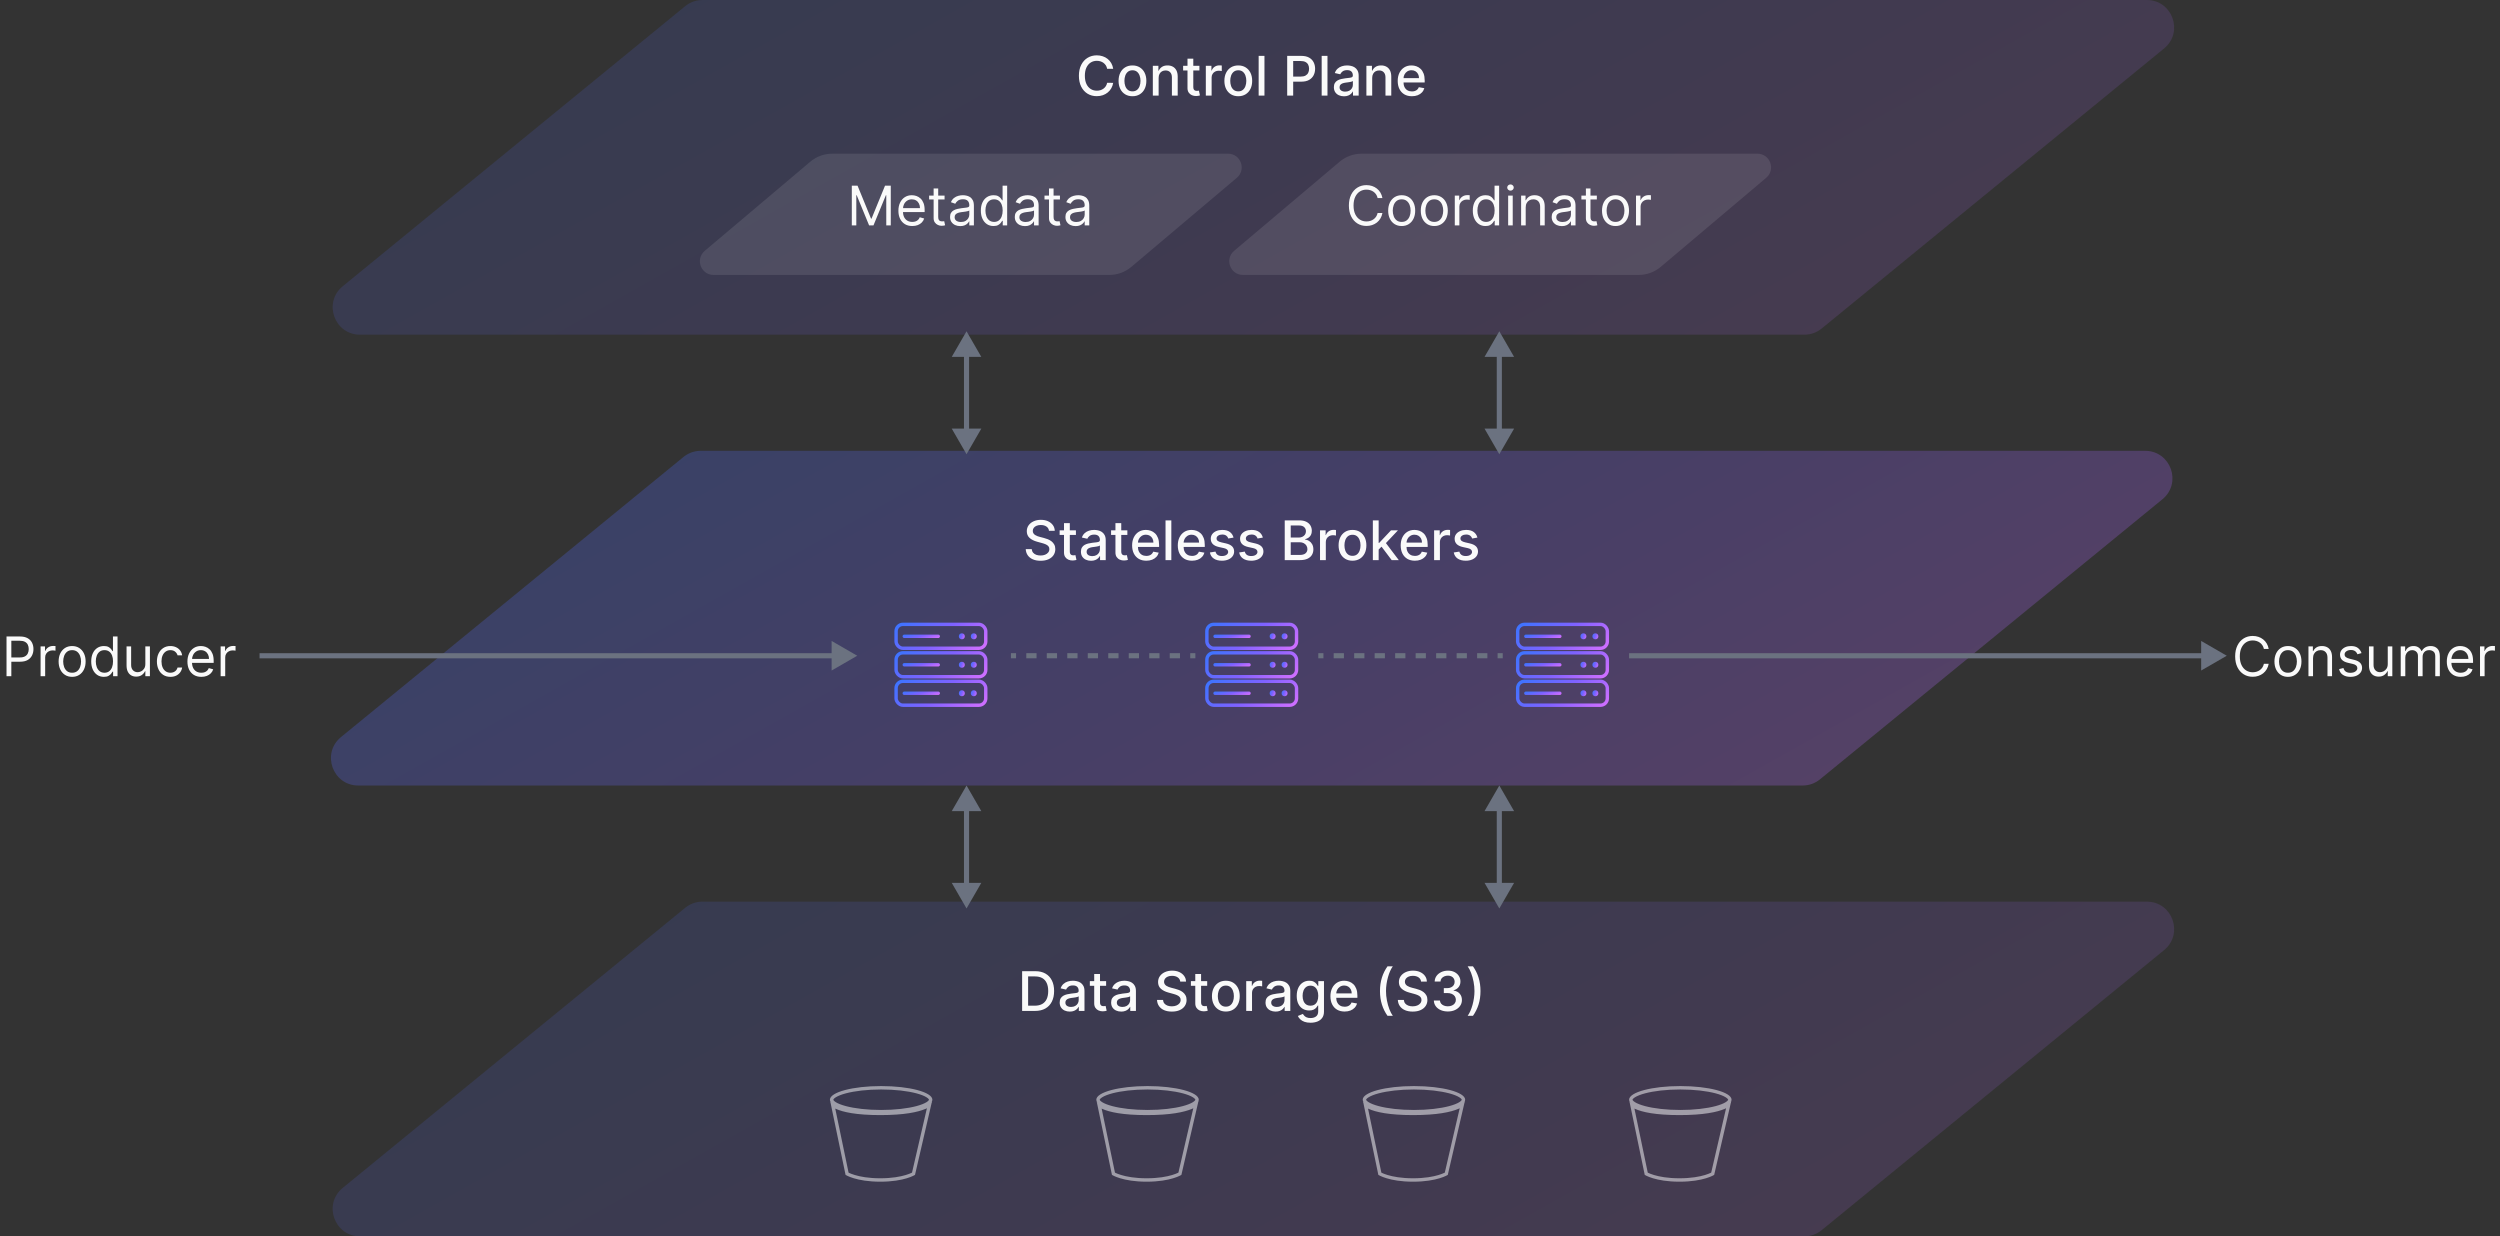 <svg width="732" height="362" viewBox="0 0 732 362" fill="none" xmlns="http://www.w3.org/2000/svg">
<rect x="0" y="0" width="732" height="362" fill="#333333" stroke="none"/>
<path opacity="0.14" d="M200.616 1.807C202.045 0.639 203.835 0 205.681 0H628.582C636.101 0 639.467 9.432 633.646 14.193L533.384 96.193C531.955 97.362 530.165 98 528.319 98H105.418C97.899 98 94.533 88.568 100.354 83.807L200.616 1.807Z" fill="url(#paint0_linear_2214_2911)"/>
<path d="M237.24 47.36C239.045 45.836 241.33 45 243.692 45H359.564C363.292 45 364.993 49.651 362.145 52.056L331.26 78.14C329.455 79.664 327.17 80.5 324.808 80.5H208.936C205.208 80.5 203.507 75.85 206.355 73.444L237.24 47.36Z" fill="white" fill-opacity="0.1"/>
<path d="M392.24 47.36C394.045 45.836 396.33 45 398.692 45H514.564C518.292 45 519.993 49.651 517.145 52.056L486.26 78.14C484.455 79.664 482.17 80.5 479.808 80.5H363.936C360.208 80.5 358.507 75.85 361.355 73.444L392.24 47.36Z" fill="white" fill-opacity="0.1"/>
<path opacity="0.25" d="M200.116 133.807C201.545 132.639 203.335 132 205.181 132H628.082C635.601 132 638.967 141.432 633.146 146.193L532.884 228.193C531.455 229.361 529.665 230 527.819 230H104.918C97.399 230 94.033 220.568 99.853 215.807L200.116 133.807Z" fill="url(#paint1_linear_2214_2911)"/>
<path opacity="0.14" d="M200.616 265.807C202.045 264.639 203.835 264 205.681 264H628.582C636.101 264 639.467 273.432 633.646 278.193L533.384 360.193C531.955 361.361 530.165 362 528.319 362H105.418C97.899 362 94.533 352.568 100.354 347.807L200.616 265.807Z" fill="url(#paint2_linear_2214_2911)"/>
<path d="M249.409 54.364H251.091L255.045 64.023H255.182L259.136 54.364H260.818V66H259.5V57.159H259.386L255.75 66H254.477L250.841 57.159H250.727V66H249.409V54.364ZM267.121 66.182C266.28 66.182 265.554 65.996 264.945 65.625C264.339 65.25 263.871 64.727 263.541 64.057C263.215 63.383 263.053 62.599 263.053 61.705C263.053 60.811 263.215 60.023 263.541 59.341C263.871 58.655 264.329 58.121 264.916 57.739C265.507 57.352 266.196 57.159 266.984 57.159C267.439 57.159 267.888 57.235 268.331 57.386C268.774 57.538 269.178 57.784 269.541 58.125C269.905 58.462 270.195 58.909 270.411 59.466C270.626 60.023 270.734 60.708 270.734 61.523V62.091H264.007V60.932H269.371C269.371 60.439 269.272 60 269.075 59.614C268.882 59.227 268.606 58.922 268.246 58.699C267.89 58.475 267.469 58.364 266.984 58.364C266.45 58.364 265.988 58.496 265.598 58.761C265.212 59.023 264.914 59.364 264.706 59.784C264.498 60.205 264.393 60.655 264.393 61.136V61.909C264.393 62.568 264.507 63.127 264.734 63.585C264.965 64.04 265.286 64.386 265.695 64.625C266.104 64.86 266.579 64.977 267.121 64.977C267.473 64.977 267.791 64.928 268.075 64.829C268.363 64.727 268.611 64.576 268.82 64.375C269.028 64.171 269.189 63.917 269.303 63.614L270.598 63.977C270.462 64.417 270.232 64.803 269.911 65.136C269.589 65.466 269.191 65.724 268.717 65.909C268.244 66.091 267.712 66.182 267.121 66.182ZM276.57 57.273V58.409H272.047V57.273H276.57ZM273.365 55.182H274.706V63.5C274.706 63.879 274.761 64.163 274.871 64.352C274.984 64.538 275.128 64.663 275.303 64.727C275.481 64.788 275.668 64.818 275.865 64.818C276.013 64.818 276.134 64.811 276.229 64.796C276.323 64.776 276.399 64.761 276.456 64.75L276.729 65.954C276.638 65.989 276.511 66.023 276.348 66.057C276.185 66.095 275.979 66.114 275.729 66.114C275.35 66.114 274.979 66.032 274.615 65.869C274.255 65.706 273.956 65.458 273.717 65.125C273.482 64.792 273.365 64.371 273.365 63.864V55.182ZM281.155 66.204C280.602 66.204 280.1 66.1 279.649 65.892C279.198 65.68 278.84 65.375 278.575 64.977C278.31 64.576 278.178 64.091 278.178 63.523C278.178 63.023 278.276 62.617 278.473 62.307C278.67 61.992 278.933 61.746 279.263 61.568C279.592 61.39 279.956 61.258 280.354 61.17C280.755 61.08 281.159 61.008 281.564 60.955C282.094 60.886 282.524 60.835 282.854 60.801C283.187 60.763 283.429 60.701 283.581 60.614C283.736 60.526 283.814 60.375 283.814 60.159V60.114C283.814 59.553 283.661 59.117 283.354 58.807C283.051 58.496 282.59 58.341 281.973 58.341C281.333 58.341 280.831 58.481 280.467 58.761C280.104 59.042 279.848 59.341 279.7 59.659L278.428 59.205C278.655 58.674 278.958 58.261 279.337 57.966C279.719 57.667 280.136 57.458 280.587 57.341C281.041 57.22 281.488 57.159 281.928 57.159C282.208 57.159 282.53 57.193 282.893 57.261C283.261 57.326 283.615 57.46 283.956 57.665C284.301 57.869 284.587 58.178 284.814 58.591C285.041 59.004 285.155 59.557 285.155 60.25V66H283.814V64.818H283.746C283.655 65.008 283.503 65.21 283.291 65.426C283.079 65.642 282.797 65.826 282.445 65.977C282.092 66.129 281.662 66.204 281.155 66.204ZM281.359 65C281.89 65 282.337 64.896 282.7 64.688C283.068 64.479 283.344 64.21 283.53 63.881C283.719 63.551 283.814 63.205 283.814 62.841V61.614C283.757 61.682 283.632 61.744 283.439 61.801C283.25 61.854 283.03 61.901 282.78 61.943C282.534 61.981 282.293 62.015 282.058 62.045C281.827 62.072 281.64 62.095 281.496 62.114C281.147 62.159 280.821 62.233 280.518 62.335C280.219 62.434 279.977 62.583 279.791 62.784C279.609 62.981 279.518 63.25 279.518 63.591C279.518 64.057 279.691 64.409 280.036 64.648C280.384 64.883 280.825 65 281.359 65ZM290.898 66.182C290.17 66.182 289.528 65.998 288.972 65.631C288.415 65.26 287.979 64.737 287.665 64.062C287.35 63.385 287.193 62.583 287.193 61.659C287.193 60.742 287.35 59.947 287.665 59.273C287.979 58.599 288.417 58.078 288.977 57.71C289.538 57.343 290.186 57.159 290.92 57.159C291.489 57.159 291.938 57.254 292.267 57.443C292.6 57.629 292.854 57.841 293.028 58.08C293.206 58.314 293.345 58.508 293.443 58.659H293.557V54.364H294.898V66H293.602V64.659H293.443C293.345 64.818 293.205 65.019 293.023 65.261C292.841 65.5 292.581 65.714 292.244 65.903C291.907 66.089 291.458 66.182 290.898 66.182ZM291.08 64.977C291.617 64.977 292.072 64.837 292.443 64.557C292.814 64.273 293.097 63.881 293.29 63.381C293.483 62.877 293.58 62.295 293.58 61.636C293.58 60.985 293.485 60.415 293.295 59.926C293.106 59.434 292.826 59.051 292.455 58.778C292.083 58.502 291.625 58.364 291.08 58.364C290.511 58.364 290.038 58.51 289.659 58.801C289.284 59.089 289.002 59.481 288.812 59.977C288.627 60.47 288.534 61.023 288.534 61.636C288.534 62.258 288.629 62.822 288.818 63.33C289.011 63.833 289.295 64.235 289.67 64.534C290.049 64.829 290.519 64.977 291.08 64.977ZM300.108 66.204C299.555 66.204 299.053 66.1 298.602 65.892C298.152 65.68 297.794 65.375 297.528 64.977C297.263 64.576 297.131 64.091 297.131 63.523C297.131 63.023 297.229 62.617 297.426 62.307C297.623 61.992 297.886 61.746 298.216 61.568C298.545 61.39 298.909 61.258 299.307 61.17C299.708 61.08 300.112 61.008 300.517 60.955C301.047 60.886 301.477 60.835 301.807 60.801C302.14 60.763 302.383 60.701 302.534 60.614C302.689 60.526 302.767 60.375 302.767 60.159V60.114C302.767 59.553 302.614 59.117 302.307 58.807C302.004 58.496 301.544 58.341 300.926 58.341C300.286 58.341 299.784 58.481 299.42 58.761C299.057 59.042 298.801 59.341 298.653 59.659L297.381 59.205C297.608 58.674 297.911 58.261 298.29 57.966C298.672 57.667 299.089 57.458 299.54 57.341C299.994 57.22 300.441 57.159 300.881 57.159C301.161 57.159 301.483 57.193 301.847 57.261C302.214 57.326 302.568 57.46 302.909 57.665C303.254 57.869 303.54 58.178 303.767 58.591C303.994 59.004 304.108 59.557 304.108 60.25V66H302.767V64.818H302.699C302.608 65.008 302.456 65.21 302.244 65.426C302.032 65.642 301.75 65.826 301.398 65.977C301.045 66.129 300.616 66.204 300.108 66.204ZM300.312 65C300.843 65 301.29 64.896 301.653 64.688C302.021 64.479 302.297 64.21 302.483 63.881C302.672 63.551 302.767 63.205 302.767 62.841V61.614C302.71 61.682 302.585 61.744 302.392 61.801C302.203 61.854 301.983 61.901 301.733 61.943C301.487 61.981 301.246 62.015 301.011 62.045C300.78 62.072 300.593 62.095 300.449 62.114C300.1 62.159 299.775 62.233 299.472 62.335C299.172 62.434 298.93 62.583 298.744 62.784C298.563 62.981 298.472 63.25 298.472 63.591C298.472 64.057 298.644 64.409 298.989 64.648C299.337 64.883 299.778 65 300.312 65ZM310.351 57.273V58.409H305.828V57.273H310.351ZM307.146 55.182H308.487V63.5C308.487 63.879 308.542 64.163 308.652 64.352C308.766 64.538 308.91 64.663 309.084 64.727C309.262 64.788 309.449 64.818 309.646 64.818C309.794 64.818 309.915 64.811 310.01 64.796C310.105 64.776 310.18 64.761 310.237 64.75L310.51 65.954C310.419 65.989 310.292 66.023 310.129 66.057C309.966 66.095 309.76 66.114 309.51 66.114C309.131 66.114 308.76 66.032 308.396 65.869C308.036 65.706 307.737 65.458 307.499 65.125C307.264 64.792 307.146 64.371 307.146 63.864V55.182ZM314.936 66.204C314.383 66.204 313.881 66.1 313.43 65.892C312.98 65.68 312.622 65.375 312.357 64.977C312.091 64.576 311.959 64.091 311.959 63.523C311.959 63.023 312.057 62.617 312.254 62.307C312.451 61.992 312.714 61.746 313.044 61.568C313.374 61.39 313.737 61.258 314.135 61.17C314.536 61.08 314.94 61.008 315.345 60.955C315.875 60.886 316.305 60.835 316.635 60.801C316.968 60.763 317.211 60.701 317.362 60.614C317.518 60.526 317.595 60.375 317.595 60.159V60.114C317.595 59.553 317.442 59.117 317.135 58.807C316.832 58.496 316.372 58.341 315.754 58.341C315.114 58.341 314.612 58.481 314.249 58.761C313.885 59.042 313.629 59.341 313.482 59.659L312.209 59.205C312.436 58.674 312.739 58.261 313.118 57.966C313.5 57.667 313.917 57.458 314.368 57.341C314.822 57.22 315.269 57.159 315.709 57.159C315.989 57.159 316.311 57.193 316.675 57.261C317.042 57.326 317.396 57.46 317.737 57.665C318.082 57.869 318.368 58.178 318.595 58.591C318.822 59.004 318.936 59.557 318.936 60.25V66H317.595V64.818H317.527C317.436 65.008 317.285 65.21 317.072 65.426C316.86 65.642 316.578 65.826 316.226 65.977C315.874 66.129 315.444 66.204 314.936 66.204ZM315.141 65C315.671 65 316.118 64.896 316.482 64.688C316.849 64.479 317.125 64.21 317.311 63.881C317.5 63.551 317.595 63.205 317.595 62.841V61.614C317.538 61.682 317.413 61.744 317.22 61.801C317.031 61.854 316.811 61.901 316.561 61.943C316.315 61.981 316.074 62.015 315.839 62.045C315.608 62.072 315.421 62.095 315.277 62.114C314.929 62.159 314.603 62.233 314.3 62.335C314 62.434 313.758 62.583 313.572 62.784C313.391 62.981 313.3 63.25 313.3 63.591C313.3 64.057 313.472 64.409 313.817 64.648C314.165 64.883 314.607 65 315.141 65Z" fill="#FAFAFA"/>
<path d="M404.773 58H403.364C403.28 57.595 403.134 57.239 402.926 56.932C402.722 56.625 402.472 56.367 402.176 56.159C401.884 55.947 401.561 55.788 401.205 55.682C400.848 55.576 400.477 55.523 400.091 55.523C399.386 55.523 398.748 55.701 398.176 56.057C397.608 56.413 397.155 56.938 396.818 57.631C396.485 58.324 396.318 59.174 396.318 60.182C396.318 61.189 396.485 62.04 396.818 62.733C397.155 63.426 397.608 63.951 398.176 64.307C398.748 64.663 399.386 64.841 400.091 64.841C400.477 64.841 400.848 64.788 401.205 64.682C401.561 64.576 401.884 64.419 402.176 64.21C402.472 63.998 402.722 63.739 402.926 63.432C403.134 63.121 403.28 62.765 403.364 62.364H404.773C404.667 62.958 404.473 63.49 404.193 63.96C403.913 64.43 403.564 64.829 403.148 65.159C402.731 65.485 402.263 65.733 401.744 65.903C401.229 66.074 400.678 66.159 400.091 66.159C399.098 66.159 398.216 65.917 397.443 65.432C396.67 64.947 396.063 64.258 395.619 63.364C395.176 62.47 394.955 61.409 394.955 60.182C394.955 58.955 395.176 57.894 395.619 57C396.063 56.106 396.67 55.417 397.443 54.932C398.216 54.447 399.098 54.205 400.091 54.205C400.678 54.205 401.229 54.29 401.744 54.46C402.263 54.631 402.731 54.881 403.148 55.21C403.564 55.536 403.913 55.934 404.193 56.403C404.473 56.869 404.667 57.401 404.773 58ZM410.413 66.182C409.625 66.182 408.934 65.994 408.339 65.619C407.749 65.244 407.286 64.72 406.953 64.046C406.624 63.371 406.459 62.583 406.459 61.682C406.459 60.773 406.624 59.979 406.953 59.301C407.286 58.623 407.749 58.097 408.339 57.722C408.934 57.347 409.625 57.159 410.413 57.159C411.201 57.159 411.891 57.347 412.482 57.722C413.076 58.097 413.538 58.623 413.868 59.301C414.201 59.979 414.368 60.773 414.368 61.682C414.368 62.583 414.201 63.371 413.868 64.046C413.538 64.72 413.076 65.244 412.482 65.619C411.891 65.994 411.201 66.182 410.413 66.182ZM410.413 64.977C411.012 64.977 411.504 64.824 411.891 64.517C412.277 64.21 412.563 63.807 412.749 63.307C412.934 62.807 413.027 62.265 413.027 61.682C413.027 61.099 412.934 60.555 412.749 60.051C412.563 59.547 412.277 59.14 411.891 58.83C411.504 58.519 411.012 58.364 410.413 58.364C409.815 58.364 409.322 58.519 408.936 58.83C408.55 59.14 408.264 59.547 408.078 60.051C407.893 60.555 407.8 61.099 407.8 61.682C407.8 62.265 407.893 62.807 408.078 63.307C408.264 63.807 408.55 64.21 408.936 64.517C409.322 64.824 409.815 64.977 410.413 64.977ZM419.96 66.182C419.172 66.182 418.481 65.994 417.886 65.619C417.295 65.244 416.833 64.72 416.5 64.046C416.17 63.371 416.006 62.583 416.006 61.682C416.006 60.773 416.17 59.979 416.5 59.301C416.833 58.623 417.295 58.097 417.886 57.722C418.481 57.347 419.172 57.159 419.96 57.159C420.748 57.159 421.438 57.347 422.028 57.722C422.623 58.097 423.085 58.623 423.415 59.301C423.748 59.979 423.915 60.773 423.915 61.682C423.915 62.583 423.748 63.371 423.415 64.046C423.085 64.72 422.623 65.244 422.028 65.619C421.438 65.994 420.748 66.182 419.96 66.182ZM419.96 64.977C420.559 64.977 421.051 64.824 421.438 64.517C421.824 64.21 422.11 63.807 422.295 63.307C422.481 62.807 422.574 62.265 422.574 61.682C422.574 61.099 422.481 60.555 422.295 60.051C422.11 59.547 421.824 59.14 421.438 58.83C421.051 58.519 420.559 58.364 419.96 58.364C419.362 58.364 418.869 58.519 418.483 58.83C418.097 59.14 417.811 59.547 417.625 60.051C417.439 60.555 417.347 61.099 417.347 61.682C417.347 62.265 417.439 62.807 417.625 63.307C417.811 63.807 418.097 64.21 418.483 64.517C418.869 64.824 419.362 64.977 419.96 64.977ZM425.962 66V57.273H427.257V58.591H427.348C427.507 58.159 427.795 57.809 428.212 57.54C428.628 57.271 429.098 57.136 429.621 57.136C429.719 57.136 429.842 57.138 429.99 57.142C430.138 57.146 430.25 57.151 430.325 57.159V58.523C430.28 58.511 430.176 58.494 430.013 58.472C429.854 58.445 429.685 58.432 429.507 58.432C429.083 58.432 428.704 58.521 428.371 58.699C428.041 58.873 427.78 59.115 427.587 59.426C427.397 59.733 427.303 60.083 427.303 60.477V66H425.962ZM434.945 66.182C434.217 66.182 433.575 65.998 433.018 65.631C432.462 65.26 432.026 64.737 431.712 64.062C431.397 63.385 431.24 62.583 431.24 61.659C431.24 60.742 431.397 59.947 431.712 59.273C432.026 58.599 432.464 58.078 433.024 57.71C433.585 57.343 434.232 57.159 434.967 57.159C435.536 57.159 435.984 57.254 436.314 57.443C436.647 57.629 436.901 57.841 437.075 58.08C437.253 58.314 437.392 58.508 437.49 58.659H437.604V54.364H438.945V66H437.649V64.659H437.49C437.392 64.818 437.251 65.019 437.07 65.261C436.888 65.5 436.628 65.714 436.291 65.903C435.954 66.089 435.505 66.182 434.945 66.182ZM435.126 64.977C435.664 64.977 436.119 64.837 436.49 64.557C436.861 64.273 437.143 63.881 437.337 63.381C437.53 62.877 437.626 62.295 437.626 61.636C437.626 60.985 437.532 60.415 437.342 59.926C437.153 59.434 436.873 59.051 436.501 58.778C436.13 58.502 435.672 58.364 435.126 58.364C434.558 58.364 434.085 58.51 433.706 58.801C433.331 59.089 433.049 59.481 432.859 59.977C432.674 60.47 432.581 61.023 432.581 61.636C432.581 62.258 432.676 62.822 432.865 63.33C433.058 63.833 433.342 64.235 433.717 64.534C434.096 64.829 434.566 64.977 435.126 64.977ZM441.587 66V57.273H442.928V66H441.587ZM442.268 55.818C442.007 55.818 441.782 55.729 441.592 55.551C441.407 55.373 441.314 55.159 441.314 54.909C441.314 54.659 441.407 54.445 441.592 54.267C441.782 54.089 442.007 54 442.268 54C442.53 54 442.753 54.089 442.939 54.267C443.128 54.445 443.223 54.659 443.223 54.909C443.223 55.159 443.128 55.373 442.939 55.551C442.753 55.729 442.53 55.818 442.268 55.818ZM446.724 60.75V66H445.384V57.273H446.679V58.636H446.793C446.997 58.193 447.308 57.837 447.724 57.568C448.141 57.295 448.679 57.159 449.338 57.159C449.929 57.159 450.446 57.28 450.889 57.523C451.332 57.761 451.677 58.125 451.923 58.614C452.17 59.099 452.293 59.712 452.293 60.455V66H450.952V60.545C450.952 59.86 450.774 59.326 450.418 58.943C450.062 58.557 449.573 58.364 448.952 58.364C448.524 58.364 448.141 58.456 447.804 58.642C447.471 58.828 447.207 59.099 447.014 59.455C446.821 59.811 446.724 60.242 446.724 60.75ZM457.311 66.204C456.758 66.204 456.256 66.1 455.805 65.892C455.355 65.68 454.997 65.375 454.732 64.977C454.466 64.576 454.334 64.091 454.334 63.523C454.334 63.023 454.432 62.617 454.629 62.307C454.826 61.992 455.089 61.746 455.419 61.568C455.749 61.39 456.112 61.258 456.51 61.17C456.911 61.08 457.315 61.008 457.72 60.955C458.25 60.886 458.68 60.835 459.01 60.801C459.343 60.763 459.586 60.701 459.737 60.614C459.893 60.526 459.97 60.375 459.97 60.159V60.114C459.97 59.553 459.817 59.117 459.51 58.807C459.207 58.496 458.747 58.341 458.129 58.341C457.489 58.341 456.987 58.481 456.624 58.761C456.26 59.042 456.004 59.341 455.857 59.659L454.584 59.205C454.811 58.674 455.114 58.261 455.493 57.966C455.875 57.667 456.292 57.458 456.743 57.341C457.197 57.22 457.644 57.159 458.084 57.159C458.364 57.159 458.686 57.193 459.05 57.261C459.417 57.326 459.771 57.46 460.112 57.665C460.457 57.869 460.743 58.178 460.97 58.591C461.197 59.004 461.311 59.557 461.311 60.25V66H459.97V64.818H459.902C459.811 65.008 459.66 65.21 459.447 65.426C459.235 65.642 458.953 65.826 458.601 65.977C458.249 66.129 457.819 66.204 457.311 66.204ZM457.516 65C458.046 65 458.493 64.896 458.857 64.688C459.224 64.479 459.5 64.21 459.686 63.881C459.875 63.551 459.97 63.205 459.97 62.841V61.614C459.913 61.682 459.788 61.744 459.595 61.801C459.406 61.854 459.186 61.901 458.936 61.943C458.69 61.981 458.449 62.015 458.214 62.045C457.983 62.072 457.796 62.095 457.652 62.114C457.304 62.159 456.978 62.233 456.675 62.335C456.375 62.434 456.133 62.583 455.947 62.784C455.766 62.981 455.675 63.25 455.675 63.591C455.675 64.057 455.847 64.409 456.192 64.648C456.54 64.883 456.982 65 457.516 65ZM467.554 57.273V58.409H463.031V57.273H467.554ZM464.349 55.182H465.69V63.5C465.69 63.879 465.745 64.163 465.855 64.352C465.969 64.538 466.113 64.663 466.287 64.727C466.465 64.788 466.652 64.818 466.849 64.818C466.997 64.818 467.118 64.811 467.213 64.796C467.308 64.776 467.384 64.761 467.44 64.75L467.713 65.954C467.622 65.989 467.495 66.023 467.332 66.057C467.17 66.095 466.963 66.114 466.713 66.114C466.334 66.114 465.963 66.032 465.599 65.869C465.24 65.706 464.94 65.458 464.702 65.125C464.467 64.792 464.349 64.371 464.349 63.864V55.182ZM473.023 66.182C472.235 66.182 471.544 65.994 470.949 65.619C470.358 65.244 469.896 64.72 469.562 64.046C469.233 63.371 469.068 62.583 469.068 61.682C469.068 60.773 469.233 59.979 469.562 59.301C469.896 58.623 470.358 58.097 470.949 57.722C471.544 57.347 472.235 57.159 473.023 57.159C473.811 57.159 474.5 57.347 475.091 57.722C475.686 58.097 476.148 58.623 476.477 59.301C476.811 59.979 476.977 60.773 476.977 61.682C476.977 62.583 476.811 63.371 476.477 64.046C476.148 64.72 475.686 65.244 475.091 65.619C474.5 65.994 473.811 66.182 473.023 66.182ZM473.023 64.977C473.621 64.977 474.114 64.824 474.5 64.517C474.886 64.21 475.172 63.807 475.358 63.307C475.544 62.807 475.636 62.265 475.636 61.682C475.636 61.099 475.544 60.555 475.358 60.051C475.172 59.547 474.886 59.14 474.5 58.83C474.114 58.519 473.621 58.364 473.023 58.364C472.424 58.364 471.932 58.519 471.545 58.83C471.159 59.14 470.873 59.547 470.688 60.051C470.502 60.555 470.409 61.099 470.409 61.682C470.409 62.265 470.502 62.807 470.688 63.307C470.873 63.807 471.159 64.21 471.545 64.517C471.932 64.824 472.424 64.977 473.023 64.977ZM479.024 66V57.273H480.32V58.591H480.411C480.57 58.159 480.857 57.809 481.274 57.54C481.691 57.271 482.161 57.136 482.683 57.136C482.782 57.136 482.905 57.138 483.053 57.142C483.2 57.146 483.312 57.151 483.388 57.159V58.523C483.342 58.511 483.238 58.494 483.075 58.472C482.916 58.445 482.748 58.432 482.57 58.432C482.145 58.432 481.767 58.521 481.433 58.699C481.104 58.873 480.842 59.115 480.649 59.426C480.46 59.733 480.365 60.083 480.365 60.477V66H479.024Z" fill="#FAFAFA"/>
<path d="M1.909 198V186.364H5.841C6.754 186.364 7.5 186.528 8.08 186.858C8.663 187.184 9.095 187.625 9.375 188.182C9.655 188.739 9.795 189.36 9.795 190.045C9.795 190.731 9.655 191.354 9.375 191.915C9.098 192.475 8.67 192.922 8.091 193.256C7.511 193.585 6.769 193.75 5.864 193.75H3.045V192.5H5.818C6.443 192.5 6.945 192.392 7.324 192.176C7.703 191.96 7.977 191.669 8.148 191.301C8.322 190.93 8.409 190.511 8.409 190.045C8.409 189.58 8.322 189.163 8.148 188.795C7.977 188.428 7.701 188.14 7.318 187.932C6.936 187.72 6.428 187.614 5.795 187.614H3.318V198H1.909ZM11.883 198V189.273H13.179V190.591H13.27C13.429 190.159 13.717 189.809 14.133 189.54C14.55 189.271 15.02 189.136 15.543 189.136C15.641 189.136 15.764 189.138 15.912 189.142C16.06 189.146 16.171 189.152 16.247 189.159V190.523C16.202 190.511 16.098 190.494 15.935 190.472C15.776 190.445 15.607 190.432 15.429 190.432C15.005 190.432 14.626 190.521 14.293 190.699C13.963 190.873 13.702 191.116 13.508 191.426C13.319 191.733 13.224 192.083 13.224 192.477V198H11.883ZM21.116 198.182C20.329 198.182 19.637 197.994 19.043 197.619C18.452 197.244 17.99 196.72 17.656 196.045C17.327 195.371 17.162 194.583 17.162 193.682C17.162 192.773 17.327 191.979 17.656 191.301C17.99 190.623 18.452 190.097 19.043 189.722C19.637 189.347 20.329 189.159 21.116 189.159C21.904 189.159 22.594 189.347 23.185 189.722C23.779 190.097 24.241 190.623 24.571 191.301C24.904 191.979 25.071 192.773 25.071 193.682C25.071 194.583 24.904 195.371 24.571 196.045C24.241 196.72 23.779 197.244 23.185 197.619C22.594 197.994 21.904 198.182 21.116 198.182ZM21.116 196.977C21.715 196.977 22.207 196.824 22.594 196.517C22.98 196.21 23.266 195.807 23.452 195.307C23.637 194.807 23.73 194.265 23.73 193.682C23.73 193.098 23.637 192.555 23.452 192.051C23.266 191.547 22.98 191.14 22.594 190.83C22.207 190.519 21.715 190.364 21.116 190.364C20.518 190.364 20.026 190.519 19.639 190.83C19.253 191.14 18.967 191.547 18.781 192.051C18.596 192.555 18.503 193.098 18.503 193.682C18.503 194.265 18.596 194.807 18.781 195.307C18.967 195.807 19.253 196.21 19.639 196.517C20.026 196.824 20.518 196.977 21.116 196.977ZM30.413 198.182C29.686 198.182 29.044 197.998 28.487 197.631C27.93 197.259 27.495 196.737 27.18 196.062C26.866 195.384 26.709 194.583 26.709 193.659C26.709 192.742 26.866 191.947 27.18 191.273C27.495 190.598 27.932 190.078 28.493 189.71C29.053 189.343 29.701 189.159 30.436 189.159C31.004 189.159 31.453 189.254 31.783 189.443C32.116 189.629 32.37 189.841 32.544 190.08C32.722 190.314 32.86 190.508 32.959 190.659H33.072V186.364H34.413V198H33.118V196.659H32.959C32.86 196.818 32.72 197.019 32.538 197.261C32.356 197.5 32.097 197.714 31.76 197.903C31.423 198.089 30.974 198.182 30.413 198.182ZM30.595 196.977C31.133 196.977 31.588 196.837 31.959 196.557C32.33 196.273 32.612 195.881 32.805 195.381C32.999 194.877 33.095 194.295 33.095 193.636C33.095 192.985 33.001 192.415 32.811 191.926C32.622 191.434 32.341 191.051 31.97 190.778C31.599 190.502 31.141 190.364 30.595 190.364C30.027 190.364 29.553 190.509 29.175 190.801C28.8 191.089 28.517 191.481 28.328 191.977C28.142 192.47 28.05 193.023 28.05 193.636C28.05 194.258 28.144 194.822 28.334 195.33C28.527 195.833 28.811 196.235 29.186 196.534C29.565 196.83 30.035 196.977 30.595 196.977ZM42.555 194.432V189.273H43.896V198H42.555V196.523H42.465C42.26 196.966 41.942 197.343 41.51 197.653C41.078 197.96 40.533 198.114 39.874 198.114C39.328 198.114 38.843 197.994 38.419 197.756C37.995 197.513 37.661 197.15 37.419 196.665C37.177 196.176 37.055 195.561 37.055 194.818V189.273H38.396V194.727C38.396 195.364 38.574 195.871 38.93 196.25C39.29 196.629 39.749 196.818 40.305 196.818C40.639 196.818 40.978 196.733 41.322 196.562C41.671 196.392 41.963 196.131 42.197 195.778C42.436 195.426 42.555 194.977 42.555 194.432ZM49.898 198.182C49.08 198.182 48.375 197.989 47.784 197.602C47.193 197.216 46.739 196.684 46.42 196.006C46.102 195.328 45.943 194.553 45.943 193.682C45.943 192.795 46.106 192.013 46.432 191.335C46.761 190.653 47.22 190.121 47.807 189.739C48.398 189.352 49.087 189.159 49.875 189.159C50.489 189.159 51.042 189.273 51.534 189.5C52.026 189.727 52.43 190.045 52.744 190.455C53.059 190.864 53.254 191.341 53.33 191.886H51.989C51.886 191.489 51.659 191.136 51.307 190.83C50.958 190.519 50.489 190.364 49.898 190.364C49.375 190.364 48.917 190.5 48.523 190.773C48.133 191.042 47.828 191.422 47.608 191.915C47.392 192.403 47.284 192.977 47.284 193.636C47.284 194.311 47.39 194.898 47.602 195.398C47.818 195.898 48.121 196.286 48.511 196.562C48.905 196.839 49.367 196.977 49.898 196.977C50.246 196.977 50.562 196.917 50.847 196.795C51.131 196.674 51.371 196.5 51.568 196.273C51.765 196.045 51.905 195.773 51.989 195.455H53.33C53.254 195.97 53.066 196.434 52.767 196.847C52.472 197.256 52.08 197.581 51.591 197.824C51.106 198.062 50.542 198.182 49.898 198.182ZM58.949 198.182C58.108 198.182 57.383 197.996 56.773 197.625C56.167 197.25 55.699 196.727 55.369 196.057C55.044 195.383 54.881 194.598 54.881 193.705C54.881 192.811 55.044 192.023 55.369 191.341C55.699 190.655 56.157 190.121 56.744 189.739C57.335 189.352 58.025 189.159 58.812 189.159C59.267 189.159 59.716 189.235 60.159 189.386C60.602 189.538 61.006 189.784 61.369 190.125C61.733 190.462 62.023 190.909 62.239 191.466C62.455 192.023 62.562 192.708 62.562 193.523V194.091H55.835V192.932H61.199C61.199 192.439 61.1 192 60.903 191.614C60.71 191.227 60.434 190.922 60.074 190.699C59.718 190.475 59.297 190.364 58.812 190.364C58.278 190.364 57.816 190.496 57.426 190.761C57.04 191.023 56.742 191.364 56.534 191.784C56.326 192.205 56.222 192.655 56.222 193.136V193.909C56.222 194.568 56.335 195.127 56.562 195.585C56.794 196.04 57.114 196.386 57.523 196.625C57.932 196.86 58.407 196.977 58.949 196.977C59.301 196.977 59.619 196.928 59.903 196.83C60.191 196.727 60.439 196.576 60.648 196.375C60.856 196.17 61.017 195.917 61.131 195.614L62.426 195.977C62.29 196.417 62.061 196.803 61.739 197.136C61.417 197.466 61.019 197.723 60.545 197.909C60.072 198.091 59.54 198.182 58.949 198.182ZM64.602 198V189.273H65.898V190.591H65.989C66.148 190.159 66.436 189.809 66.852 189.54C67.269 189.271 67.739 189.136 68.261 189.136C68.36 189.136 68.483 189.138 68.631 189.142C68.778 189.146 68.89 189.152 68.966 189.159V190.523C68.921 190.511 68.816 190.494 68.653 190.472C68.494 190.445 68.326 190.432 68.148 190.432C67.724 190.432 67.345 190.521 67.011 190.699C66.682 190.873 66.421 191.116 66.227 191.426C66.038 191.733 65.943 192.083 65.943 192.477V198H64.602Z" fill="#FAFAFA"/>
<path d="M251 192L243.5 187.67V196.33L251 192ZM76 192V192.75H244.25V192V191.25H76V192Z" fill="#6B7280"/>
<path d="M296 192L296 192.75L297.5 192.75L297.5 192L297.5 191.25L296 191.25L296 192ZM300.5 192L300.5 192.75L303.5 192.75L303.5 192L303.5 191.25L300.5 191.25L300.5 192ZM306.5 192L306.5 192.75L309.5 192.75L309.5 192L309.5 191.25L306.5 191.25L306.5 192ZM312.5 192L312.5 192.75L315.5 192.75L315.5 192L315.5 191.25L312.5 191.25L312.5 192ZM318.5 192L318.5 192.75L321.5 192.75L321.5 192L321.5 191.25L318.5 191.25L318.5 192ZM324.5 192L324.5 192.75L327.5 192.75L327.5 192L327.5 191.25L324.5 191.25L324.5 192ZM330.5 192L330.5 192.75L333.5 192.75L333.5 192L333.5 191.25L330.5 191.25L330.5 192ZM336.5 192L336.5 192.75L339.5 192.75L339.5 192L339.5 191.25L336.5 191.25L336.5 192ZM342.5 192L342.5 192.75L345.5 192.75L345.5 192L345.5 191.25L342.5 191.25L342.5 192ZM348.5 192L348.5 192.75L350 192.75L350 192L350 191.25L348.5 191.25L348.5 192Z" fill="#6B7280"/>
<path d="M386 192L386 192.75L387.5 192.75L387.5 192L387.5 191.25L386 191.25L386 192ZM390.5 192L390.5 192.75L393.5 192.75L393.5 192L393.5 191.25L390.5 191.25L390.5 192ZM396.5 192L396.5 192.75L399.5 192.75L399.5 192L399.5 191.25L396.5 191.25L396.5 192ZM402.5 192L402.5 192.75L405.5 192.75L405.5 192L405.5 191.25L402.5 191.25L402.5 192ZM408.5 192L408.5 192.75L411.5 192.75L411.5 192L411.5 191.25L408.5 191.25L408.5 192ZM414.5 192L414.5 192.75L417.5 192.75L417.5 192L417.5 191.25L414.5 191.25L414.5 192ZM420.5 192L420.5 192.75L423.5 192.75L423.5 192L423.5 191.25L420.5 191.25L420.5 192ZM426.5 192L426.5 192.75L429.5 192.75L429.5 192L429.5 191.25L426.5 191.25L426.5 192ZM432.5 192L432.5 192.75L435.5 192.75L435.5 192L435.5 191.25L432.5 191.25L432.5 192ZM438.5 192L438.5 192.75L440 192.75L440 192L440 191.25L438.5 191.25L438.5 192Z" fill="#6B7280"/>
<path d="M652 192L644.5 187.67V196.33L652 192ZM477 192V192.75H645.25V192V191.25H477V192Z" fill="#6B7280"/>
<path d="M439 133L443.33 125.5L434.67 125.5L439 133ZM439 97L434.67 104.5L443.33 104.5L439 97ZM439 126.25L439.75 126.25L439.75 103.75L439 103.75L438.25 103.75L438.25 126.25L439 126.25Z" fill="#6B7280"/>
<path d="M283 133L287.33 125.5L278.67 125.5L283 133ZM283 97L278.67 104.5L287.33 104.5L283 97ZM283 126.25L283.75 126.25L283.75 103.75L283 103.75L282.25 103.75L282.25 126.25L283 126.25Z" fill="#6B7280"/>
<path d="M439 266L443.33 258.5L434.67 258.5L439 266ZM439 230L434.67 237.5L443.33 237.5L439 230ZM439 259.25L439.75 259.25L439.75 236.75L439 236.75L438.25 236.75L438.25 259.25L439 259.25Z" fill="#6B7280"/>
<path d="M283 266L287.33 258.5L278.67 258.5L283 266ZM283 230L278.67 237.5L287.33 237.5L283 230ZM283 259.25L283.75 259.25L283.75 236.75L283 236.75L282.25 236.75L282.25 259.25L283 259.25Z" fill="#6B7280"/>
<path d="M664.273 190H662.864C662.78 189.595 662.634 189.239 662.426 188.932C662.222 188.625 661.972 188.367 661.676 188.159C661.384 187.947 661.061 187.788 660.705 187.682C660.348 187.576 659.977 187.523 659.591 187.523C658.886 187.523 658.248 187.701 657.676 188.057C657.108 188.413 656.655 188.938 656.318 189.631C655.985 190.324 655.818 191.174 655.818 192.182C655.818 193.189 655.985 194.04 656.318 194.733C656.655 195.426 657.108 195.951 657.676 196.307C658.248 196.663 658.886 196.841 659.591 196.841C659.977 196.841 660.348 196.788 660.705 196.682C661.061 196.576 661.384 196.419 661.676 196.21C661.972 195.998 662.222 195.739 662.426 195.432C662.634 195.121 662.78 194.765 662.864 194.364H664.273C664.167 194.958 663.973 195.491 663.693 195.96C663.413 196.43 663.064 196.83 662.648 197.159C662.231 197.485 661.763 197.733 661.244 197.903C660.729 198.074 660.178 198.159 659.591 198.159C658.598 198.159 657.716 197.917 656.943 197.432C656.17 196.947 655.563 196.258 655.119 195.364C654.676 194.47 654.455 193.409 654.455 192.182C654.455 190.955 654.676 189.894 655.119 189C655.563 188.106 656.17 187.417 656.943 186.932C657.716 186.447 658.598 186.205 659.591 186.205C660.178 186.205 660.729 186.29 661.244 186.46C661.763 186.631 662.231 186.881 662.648 187.21C663.064 187.536 663.413 187.934 663.693 188.403C663.973 188.869 664.167 189.402 664.273 190ZM669.913 198.182C669.125 198.182 668.434 197.994 667.839 197.619C667.249 197.244 666.786 196.72 666.453 196.045C666.124 195.371 665.959 194.583 665.959 193.682C665.959 192.773 666.124 191.979 666.453 191.301C666.786 190.623 667.249 190.097 667.839 189.722C668.434 189.347 669.125 189.159 669.913 189.159C670.701 189.159 671.391 189.347 671.982 189.722C672.576 190.097 673.038 190.623 673.368 191.301C673.701 191.979 673.868 192.773 673.868 193.682C673.868 194.583 673.701 195.371 673.368 196.045C673.038 196.72 672.576 197.244 671.982 197.619C671.391 197.994 670.701 198.182 669.913 198.182ZM669.913 196.977C670.512 196.977 671.004 196.824 671.391 196.517C671.777 196.21 672.063 195.807 672.249 195.307C672.434 194.807 672.527 194.265 672.527 193.682C672.527 193.098 672.434 192.555 672.249 192.051C672.063 191.547 671.777 191.14 671.391 190.83C671.004 190.519 670.512 190.364 669.913 190.364C669.315 190.364 668.822 190.519 668.436 190.83C668.05 191.14 667.764 191.547 667.578 192.051C667.393 192.555 667.3 193.098 667.3 193.682C667.3 194.265 667.393 194.807 667.578 195.307C667.764 195.807 668.05 196.21 668.436 196.517C668.822 196.824 669.315 196.977 669.913 196.977ZM677.256 192.75V198H675.915V189.273H677.21V190.636H677.324C677.528 190.193 677.839 189.837 678.256 189.568C678.672 189.295 679.21 189.159 679.869 189.159C680.46 189.159 680.977 189.28 681.42 189.523C681.864 189.761 682.208 190.125 682.455 190.614C682.701 191.098 682.824 191.712 682.824 192.455V198H681.483V192.545C681.483 191.86 681.305 191.326 680.949 190.943C680.593 190.557 680.104 190.364 679.483 190.364C679.055 190.364 678.672 190.456 678.335 190.642C678.002 190.828 677.739 191.098 677.545 191.455C677.352 191.811 677.256 192.242 677.256 192.75ZM691.456 191.227L690.251 191.568C690.176 191.367 690.064 191.172 689.916 190.983C689.772 190.79 689.575 190.631 689.325 190.506C689.075 190.381 688.755 190.318 688.365 190.318C687.831 190.318 687.386 190.441 687.03 190.688C686.678 190.93 686.501 191.239 686.501 191.614C686.501 191.947 686.623 192.21 686.865 192.403C687.107 192.597 687.486 192.758 688.001 192.886L689.297 193.205C690.077 193.394 690.659 193.684 691.041 194.074C691.424 194.46 691.615 194.958 691.615 195.568C691.615 196.068 691.471 196.515 691.183 196.909C690.899 197.303 690.501 197.614 689.99 197.841C689.479 198.068 688.884 198.182 688.206 198.182C687.316 198.182 686.579 197.989 685.996 197.602C685.412 197.216 685.043 196.652 684.888 195.909L686.161 195.591C686.282 196.061 686.511 196.413 686.848 196.648C687.189 196.883 687.634 197 688.183 197C688.808 197 689.304 196.867 689.672 196.602C690.043 196.333 690.229 196.011 690.229 195.636C690.229 195.333 690.123 195.08 689.911 194.875C689.698 194.667 689.373 194.511 688.933 194.409L687.479 194.068C686.679 193.879 686.092 193.585 685.717 193.188C685.346 192.786 685.161 192.284 685.161 191.682C685.161 191.189 685.299 190.754 685.575 190.375C685.856 189.996 686.236 189.699 686.717 189.483C687.202 189.267 687.751 189.159 688.365 189.159C689.229 189.159 689.907 189.348 690.399 189.727C690.895 190.106 691.248 190.606 691.456 191.227ZM699.134 194.432V189.273H700.474V198H699.134V196.523H699.043C698.838 196.966 698.52 197.343 698.088 197.653C697.656 197.96 697.111 198.114 696.452 198.114C695.906 198.114 695.421 197.994 694.997 197.756C694.573 197.513 694.24 197.15 693.997 196.665C693.755 196.176 693.634 195.561 693.634 194.818V189.273H694.974V194.727C694.974 195.364 695.152 195.871 695.509 196.25C695.868 196.629 696.327 196.818 696.884 196.818C697.217 196.818 697.556 196.733 697.901 196.562C698.249 196.392 698.541 196.131 698.776 195.778C699.014 195.426 699.134 194.977 699.134 194.432ZM702.93 198V189.273H704.226V190.636H704.339C704.521 190.17 704.815 189.809 705.22 189.551C705.625 189.29 706.112 189.159 706.68 189.159C707.256 189.159 707.735 189.29 708.118 189.551C708.504 189.809 708.805 190.17 709.021 190.636H709.112C709.336 190.186 709.671 189.828 710.118 189.562C710.565 189.294 711.101 189.159 711.726 189.159C712.506 189.159 713.144 189.403 713.641 189.892C714.137 190.377 714.385 191.133 714.385 192.159V198H713.044V192.159C713.044 191.515 712.868 191.055 712.516 190.778C712.163 190.502 711.749 190.364 711.271 190.364C710.658 190.364 710.182 190.549 709.845 190.92C709.508 191.288 709.339 191.754 709.339 192.318V198H707.976V192.023C707.976 191.527 707.815 191.127 707.493 190.824C707.171 190.517 706.756 190.364 706.249 190.364C705.9 190.364 705.574 190.456 705.271 190.642C704.972 190.828 704.73 191.085 704.544 191.415C704.362 191.741 704.271 192.117 704.271 192.545V198H702.93ZM720.496 198.182C719.655 198.182 718.929 197.996 718.32 197.625C717.714 197.25 717.246 196.727 716.916 196.057C716.59 195.383 716.428 194.598 716.428 193.705C716.428 192.811 716.59 192.023 716.916 191.341C717.246 190.655 717.704 190.121 718.291 189.739C718.882 189.352 719.571 189.159 720.359 189.159C720.814 189.159 721.263 189.235 721.706 189.386C722.149 189.538 722.553 189.784 722.916 190.125C723.28 190.462 723.57 190.909 723.786 191.466C724.001 192.023 724.109 192.708 724.109 193.523V194.091H717.382V192.932H722.746C722.746 192.439 722.647 192 722.45 191.614C722.257 191.227 721.981 190.922 721.621 190.699C721.265 190.475 720.844 190.364 720.359 190.364C719.825 190.364 719.363 190.496 718.973 190.761C718.587 191.023 718.289 191.364 718.081 191.784C717.873 192.205 717.768 192.655 717.768 193.136V193.909C717.768 194.568 717.882 195.127 718.109 195.585C718.34 196.04 718.661 196.386 719.07 196.625C719.479 196.86 719.954 196.977 720.496 196.977C720.848 196.977 721.166 196.928 721.45 196.83C721.738 196.727 721.986 196.576 722.195 196.375C722.403 196.17 722.564 195.917 722.678 195.614L723.973 195.977C723.837 196.417 723.607 196.803 723.286 197.136C722.964 197.466 722.566 197.723 722.092 197.909C721.619 198.091 721.087 198.182 720.496 198.182ZM726.149 198V189.273H727.445V190.591H727.536C727.695 190.159 727.982 189.809 728.399 189.54C728.816 189.271 729.286 189.136 729.808 189.136C729.907 189.136 730.03 189.138 730.178 189.142C730.325 189.146 730.437 189.152 730.513 189.159V190.523C730.467 190.511 730.363 190.494 730.2 190.472C730.041 190.445 729.873 190.432 729.695 190.432C729.27 190.432 728.892 190.521 728.558 190.699C728.229 190.873 727.967 191.116 727.774 191.426C727.585 191.733 727.49 192.083 727.49 192.477V198H726.149Z" fill="#FAFAFA"/>
<path d="M307.141 155.42C307.08 154.883 306.83 154.466 306.391 154.17C305.951 153.871 305.398 153.722 304.732 153.722C304.254 153.722 303.841 153.797 303.493 153.949C303.144 154.097 302.874 154.301 302.68 154.562C302.491 154.82 302.396 155.114 302.396 155.443C302.396 155.72 302.461 155.958 302.589 156.159C302.722 156.36 302.894 156.528 303.107 156.665C303.322 156.797 303.554 156.909 303.8 157C304.046 157.087 304.283 157.159 304.51 157.216L305.646 157.511C306.018 157.602 306.398 157.725 306.788 157.881C307.179 158.036 307.54 158.241 307.874 158.494C308.207 158.748 308.476 159.062 308.68 159.438C308.889 159.812 308.993 160.261 308.993 160.784C308.993 161.443 308.822 162.028 308.482 162.54C308.144 163.051 307.654 163.455 307.01 163.75C306.37 164.045 305.595 164.193 304.686 164.193C303.815 164.193 303.061 164.055 302.425 163.778C301.788 163.502 301.29 163.11 300.93 162.602C300.571 162.091 300.372 161.485 300.334 160.784H302.095C302.129 161.205 302.266 161.555 302.504 161.835C302.747 162.112 303.055 162.318 303.43 162.455C303.809 162.587 304.224 162.653 304.675 162.653C305.171 162.653 305.612 162.576 305.999 162.42C306.389 162.261 306.696 162.042 306.919 161.761C307.143 161.477 307.254 161.146 307.254 160.767C307.254 160.422 307.156 160.14 306.959 159.92C306.766 159.701 306.502 159.519 306.169 159.375C305.839 159.231 305.466 159.104 305.05 158.994L303.675 158.619C302.743 158.366 302.004 157.992 301.459 157.5C300.917 157.008 300.646 156.356 300.646 155.545C300.646 154.875 300.828 154.29 301.192 153.79C301.555 153.29 302.048 152.902 302.669 152.625C303.29 152.345 303.991 152.205 304.771 152.205C305.559 152.205 306.254 152.343 306.857 152.619C307.463 152.896 307.94 153.277 308.288 153.761C308.637 154.242 308.819 154.795 308.834 155.42H307.141ZM315.028 155.273V156.636H310.261V155.273H315.028ZM311.54 153.182H313.239V161.438C313.239 161.767 313.288 162.015 313.386 162.182C313.485 162.345 313.612 162.456 313.767 162.517C313.926 162.574 314.098 162.602 314.284 162.602C314.42 162.602 314.54 162.593 314.642 162.574C314.744 162.555 314.824 162.54 314.881 162.528L315.188 163.932C315.089 163.97 314.949 164.008 314.767 164.045C314.585 164.087 314.358 164.11 314.085 164.114C313.638 164.121 313.222 164.042 312.835 163.875C312.449 163.708 312.136 163.451 311.898 163.102C311.659 162.754 311.54 162.316 311.54 161.79V153.182ZM319.447 164.193C318.894 164.193 318.394 164.091 317.947 163.886C317.5 163.678 317.146 163.377 316.885 162.983C316.627 162.589 316.499 162.106 316.499 161.534C316.499 161.042 316.593 160.636 316.783 160.318C316.972 160 317.228 159.748 317.55 159.562C317.872 159.377 318.232 159.237 318.629 159.142C319.027 159.047 319.432 158.975 319.845 158.926C320.368 158.866 320.792 158.816 321.118 158.778C321.444 158.737 321.68 158.67 321.828 158.58C321.976 158.489 322.05 158.341 322.05 158.136V158.097C322.05 157.6 321.91 157.216 321.629 156.943C321.353 156.67 320.94 156.534 320.391 156.534C319.819 156.534 319.368 156.661 319.038 156.915C318.713 157.165 318.487 157.443 318.362 157.75L316.766 157.386C316.955 156.856 317.232 156.428 317.595 156.102C317.963 155.773 318.385 155.534 318.862 155.386C319.339 155.235 319.841 155.159 320.368 155.159C320.716 155.159 321.086 155.201 321.476 155.284C321.87 155.364 322.237 155.511 322.578 155.727C322.923 155.943 323.205 156.252 323.425 156.653C323.644 157.051 323.754 157.568 323.754 158.205V164H322.095V162.807H322.027C321.917 163.027 321.752 163.242 321.533 163.455C321.313 163.667 321.031 163.843 320.686 163.983C320.341 164.123 319.929 164.193 319.447 164.193ZM319.817 162.83C320.286 162.83 320.688 162.737 321.021 162.551C321.358 162.366 321.614 162.123 321.788 161.824C321.966 161.521 322.055 161.197 322.055 160.852V159.727C321.995 159.788 321.877 159.845 321.703 159.898C321.533 159.947 321.338 159.991 321.118 160.028C320.898 160.062 320.684 160.095 320.476 160.125C320.268 160.152 320.093 160.174 319.953 160.193C319.624 160.235 319.322 160.305 319.05 160.403C318.781 160.502 318.565 160.644 318.402 160.83C318.243 161.011 318.163 161.254 318.163 161.557C318.163 161.977 318.319 162.295 318.629 162.511C318.94 162.723 319.336 162.83 319.817 162.83ZM330.091 155.273V156.636H325.324V155.273H330.091ZM326.602 153.182H328.301V161.438C328.301 161.767 328.35 162.015 328.449 162.182C328.547 162.345 328.674 162.456 328.83 162.517C328.989 162.574 329.161 162.602 329.347 162.602C329.483 162.602 329.602 162.593 329.705 162.574C329.807 162.555 329.886 162.54 329.943 162.528L330.25 163.932C330.152 163.97 330.011 164.008 329.83 164.045C329.648 164.087 329.42 164.11 329.148 164.114C328.701 164.121 328.284 164.042 327.898 163.875C327.511 163.708 327.199 163.451 326.96 163.102C326.722 162.754 326.602 162.316 326.602 161.79V153.182ZM335.638 164.176C334.778 164.176 334.037 163.992 333.416 163.625C332.799 163.254 332.321 162.733 331.984 162.062C331.651 161.388 331.484 160.598 331.484 159.693C331.484 158.799 331.651 158.011 331.984 157.33C332.321 156.648 332.791 156.116 333.393 155.733C334 155.35 334.708 155.159 335.518 155.159C336.011 155.159 336.488 155.241 336.95 155.403C337.412 155.566 337.827 155.822 338.195 156.17C338.562 156.519 338.852 156.972 339.064 157.528C339.276 158.081 339.382 158.754 339.382 159.545V160.148H332.445V158.875H337.717C337.717 158.428 337.626 158.032 337.445 157.688C337.263 157.339 337.007 157.064 336.678 156.864C336.352 156.663 335.969 156.562 335.53 156.562C335.053 156.562 334.636 156.68 334.28 156.915C333.928 157.146 333.655 157.449 333.462 157.824C333.272 158.195 333.178 158.598 333.178 159.034V160.028C333.178 160.612 333.28 161.108 333.484 161.517C333.693 161.926 333.982 162.239 334.354 162.455C334.725 162.667 335.159 162.773 335.655 162.773C335.977 162.773 336.27 162.727 336.536 162.636C336.801 162.542 337.03 162.402 337.223 162.216C337.416 162.03 337.564 161.801 337.666 161.528L339.274 161.818C339.145 162.292 338.914 162.706 338.581 163.062C338.251 163.415 337.837 163.689 337.337 163.886C336.84 164.08 336.274 164.176 335.638 164.176ZM342.966 152.364V164H341.267V152.364H342.966ZM349.013 164.176C348.153 164.176 347.412 163.992 346.791 163.625C346.174 163.254 345.696 162.733 345.359 162.062C345.026 161.388 344.859 160.598 344.859 159.693C344.859 158.799 345.026 158.011 345.359 157.33C345.696 156.648 346.166 156.116 346.768 155.733C347.375 155.35 348.083 155.159 348.893 155.159C349.386 155.159 349.863 155.241 350.325 155.403C350.787 155.566 351.202 155.822 351.57 156.17C351.937 156.519 352.227 156.972 352.439 157.528C352.651 158.081 352.757 158.754 352.757 159.545V160.148H345.82V158.875H351.092C351.092 158.428 351.001 158.032 350.82 157.688C350.638 157.339 350.382 157.064 350.053 156.864C349.727 156.663 349.344 156.562 348.905 156.562C348.428 156.562 348.011 156.68 347.655 156.915C347.303 157.146 347.03 157.449 346.837 157.824C346.647 158.195 346.553 158.598 346.553 159.034V160.028C346.553 160.612 346.655 161.108 346.859 161.517C347.068 161.926 347.357 162.239 347.729 162.455C348.1 162.667 348.534 162.773 349.03 162.773C349.352 162.773 349.645 162.727 349.911 162.636C350.176 162.542 350.405 162.402 350.598 162.216C350.791 162.03 350.939 161.801 351.041 161.528L352.649 161.818C352.52 162.292 352.289 162.706 351.956 163.062C351.626 163.415 351.212 163.689 350.712 163.886C350.215 164.08 349.649 164.176 349.013 164.176ZM361.182 157.403L359.642 157.676C359.578 157.479 359.475 157.292 359.335 157.114C359.199 156.936 359.013 156.79 358.778 156.676C358.544 156.562 358.25 156.506 357.898 156.506C357.417 156.506 357.015 156.614 356.693 156.83C356.371 157.042 356.21 157.316 356.21 157.653C356.21 157.945 356.318 158.18 356.534 158.358C356.75 158.536 357.098 158.682 357.58 158.795L358.966 159.114C359.769 159.299 360.367 159.585 360.761 159.972C361.155 160.358 361.352 160.86 361.352 161.477C361.352 162 361.201 162.466 360.898 162.875C360.598 163.28 360.18 163.598 359.642 163.83C359.108 164.061 358.489 164.176 357.784 164.176C356.807 164.176 356.009 163.968 355.392 163.551C354.775 163.131 354.396 162.534 354.256 161.761L355.898 161.511C356 161.939 356.21 162.263 356.528 162.483C356.847 162.699 357.261 162.807 357.773 162.807C358.33 162.807 358.775 162.691 359.108 162.46C359.441 162.225 359.608 161.939 359.608 161.602C359.608 161.33 359.506 161.1 359.301 160.915C359.1 160.729 358.792 160.589 358.375 160.494L356.898 160.17C356.083 159.985 355.481 159.689 355.091 159.284C354.705 158.879 354.511 158.366 354.511 157.744C354.511 157.229 354.655 156.778 354.943 156.392C355.231 156.006 355.629 155.705 356.136 155.489C356.644 155.269 357.225 155.159 357.881 155.159C358.824 155.159 359.566 155.364 360.108 155.773C360.65 156.178 361.008 156.722 361.182 157.403ZM369.76 157.403L368.22 157.676C368.156 157.479 368.054 157.292 367.913 157.114C367.777 156.936 367.591 156.79 367.357 156.676C367.122 156.562 366.828 156.506 366.476 156.506C365.995 156.506 365.593 156.614 365.271 156.83C364.949 157.042 364.788 157.316 364.788 157.653C364.788 157.945 364.896 158.18 365.112 158.358C365.328 158.536 365.677 158.682 366.158 158.795L367.544 159.114C368.347 159.299 368.946 159.585 369.339 159.972C369.733 160.358 369.93 160.86 369.93 161.477C369.93 162 369.779 162.466 369.476 162.875C369.177 163.28 368.758 163.598 368.22 163.83C367.686 164.061 367.067 164.176 366.362 164.176C365.385 164.176 364.588 163.968 363.97 163.551C363.353 163.131 362.974 162.534 362.834 161.761L364.476 161.511C364.578 161.939 364.788 162.263 365.107 162.483C365.425 162.699 365.839 162.807 366.351 162.807C366.908 162.807 367.353 162.691 367.686 162.46C368.019 162.225 368.186 161.939 368.186 161.602C368.186 161.33 368.084 161.1 367.879 160.915C367.679 160.729 367.37 160.589 366.953 160.494L365.476 160.17C364.661 159.985 364.059 159.689 363.669 159.284C363.283 158.879 363.089 158.366 363.089 157.744C363.089 157.229 363.233 156.778 363.521 156.392C363.809 156.006 364.207 155.705 364.714 155.489C365.222 155.269 365.804 155.159 366.459 155.159C367.402 155.159 368.144 155.364 368.686 155.773C369.228 156.178 369.586 156.722 369.76 157.403ZM376.169 164V152.364H380.43C381.256 152.364 381.94 152.5 382.482 152.773C383.023 153.042 383.429 153.407 383.697 153.869C383.966 154.328 384.101 154.845 384.101 155.42C384.101 155.905 384.012 156.314 383.834 156.648C383.656 156.977 383.417 157.242 383.118 157.443C382.822 157.64 382.497 157.784 382.141 157.875V157.989C382.527 158.008 382.904 158.133 383.271 158.364C383.643 158.591 383.949 158.915 384.192 159.335C384.434 159.756 384.555 160.267 384.555 160.869C384.555 161.464 384.415 161.998 384.135 162.472C383.858 162.941 383.43 163.314 382.851 163.591C382.271 163.864 381.531 164 380.629 164H376.169ZM377.925 162.494H380.459C381.3 162.494 381.902 162.331 382.266 162.006C382.629 161.68 382.811 161.273 382.811 160.784C382.811 160.417 382.718 160.08 382.533 159.773C382.347 159.466 382.082 159.222 381.737 159.04C381.396 158.858 380.991 158.767 380.521 158.767H377.925V162.494ZM377.925 157.398H380.277C380.671 157.398 381.025 157.322 381.339 157.17C381.658 157.019 381.91 156.807 382.095 156.534C382.285 156.258 382.379 155.932 382.379 155.557C382.379 155.076 382.211 154.672 381.874 154.347C381.536 154.021 381.019 153.858 380.322 153.858H377.925V157.398ZM386.501 164V155.273H388.143V156.659H388.234C388.393 156.189 388.674 155.82 389.075 155.551C389.481 155.278 389.939 155.142 390.45 155.142C390.556 155.142 390.681 155.146 390.825 155.153C390.973 155.161 391.089 155.17 391.172 155.182V156.807C391.104 156.788 390.982 156.767 390.808 156.744C390.634 156.718 390.46 156.705 390.286 156.705C389.884 156.705 389.526 156.79 389.212 156.96C388.901 157.127 388.655 157.36 388.473 157.659C388.291 157.955 388.2 158.292 388.2 158.67V164H386.501ZM396.006 164.176C395.188 164.176 394.473 163.989 393.864 163.614C393.254 163.239 392.78 162.714 392.443 162.04C392.106 161.366 391.938 160.578 391.938 159.676C391.938 158.771 392.106 157.979 392.443 157.301C392.78 156.623 393.254 156.097 393.864 155.722C394.473 155.347 395.188 155.159 396.006 155.159C396.824 155.159 397.538 155.347 398.148 155.722C398.758 156.097 399.231 156.623 399.568 157.301C399.905 157.979 400.074 158.771 400.074 159.676C400.074 160.578 399.905 161.366 399.568 162.04C399.231 162.714 398.758 163.239 398.148 163.614C397.538 163.989 396.824 164.176 396.006 164.176ZM396.011 162.75C396.542 162.75 396.981 162.61 397.33 162.33C397.678 162.049 397.936 161.676 398.102 161.21C398.273 160.744 398.358 160.231 398.358 159.67C398.358 159.114 398.273 158.602 398.102 158.136C397.936 157.667 397.678 157.29 397.33 157.006C396.981 156.722 396.542 156.58 396.011 156.58C395.477 156.58 395.034 156.722 394.682 157.006C394.333 157.29 394.074 157.667 393.903 158.136C393.737 158.602 393.653 159.114 393.653 159.67C393.653 160.231 393.737 160.744 393.903 161.21C394.074 161.676 394.333 162.049 394.682 162.33C395.034 162.61 395.477 162.75 396.011 162.75ZM403.533 161.04L403.521 158.966H403.817L407.294 155.273H409.328L405.362 159.477H405.095L403.533 161.04ZM401.97 164V152.364H403.669V164H401.97ZM407.482 164L404.357 159.852L405.527 158.665L409.567 164H407.482ZM414.278 164.176C413.419 164.176 412.678 163.992 412.057 163.625C411.439 163.254 410.962 162.733 410.625 162.062C410.292 161.388 410.125 160.598 410.125 159.693C410.125 158.799 410.292 158.011 410.625 157.33C410.962 156.648 411.432 156.116 412.034 155.733C412.64 155.35 413.348 155.159 414.159 155.159C414.652 155.159 415.129 155.241 415.591 155.403C416.053 155.566 416.468 155.822 416.835 156.17C417.203 156.519 417.492 156.972 417.705 157.528C417.917 158.081 418.023 158.754 418.023 159.545V160.148H411.085V158.875H416.358C416.358 158.428 416.267 158.032 416.085 157.688C415.903 157.339 415.648 157.064 415.318 156.864C414.992 156.663 414.61 156.562 414.17 156.562C413.693 156.562 413.277 156.68 412.92 156.915C412.568 157.146 412.295 157.449 412.102 157.824C411.913 158.195 411.818 158.598 411.818 159.034V160.028C411.818 160.612 411.92 161.108 412.125 161.517C412.333 161.926 412.623 162.239 412.994 162.455C413.366 162.667 413.799 162.773 414.295 162.773C414.617 162.773 414.911 162.727 415.176 162.636C415.441 162.542 415.67 162.402 415.864 162.216C416.057 162.03 416.205 161.801 416.307 161.528L417.915 161.818C417.786 162.292 417.555 162.706 417.222 163.062C416.892 163.415 416.477 163.689 415.977 163.886C415.481 164.08 414.915 164.176 414.278 164.176ZM419.908 164V155.273H421.55V156.659H421.641C421.8 156.189 422.08 155.82 422.482 155.551C422.887 155.278 423.345 155.142 423.857 155.142C423.963 155.142 424.088 155.146 424.232 155.153C424.379 155.161 424.495 155.17 424.578 155.182V156.807C424.51 156.788 424.389 156.767 424.214 156.744C424.04 156.718 423.866 156.705 423.692 156.705C423.29 156.705 422.932 156.79 422.618 156.96C422.307 157.127 422.061 157.36 421.879 157.659C421.697 157.955 421.607 158.292 421.607 158.67V164H419.908ZM432.588 157.403L431.048 157.676C430.984 157.479 430.882 157.292 430.741 157.114C430.605 156.936 430.42 156.79 430.185 156.676C429.95 156.562 429.656 156.506 429.304 156.506C428.823 156.506 428.421 156.614 428.099 156.83C427.777 157.042 427.616 157.316 427.616 157.653C427.616 157.945 427.724 158.18 427.94 158.358C428.156 158.536 428.505 158.682 428.986 158.795L430.372 159.114C431.175 159.299 431.774 159.585 432.168 159.972C432.562 160.358 432.759 160.86 432.759 161.477C432.759 162 432.607 162.466 432.304 162.875C432.005 163.28 431.586 163.598 431.048 163.83C430.514 164.061 429.895 164.176 429.19 164.176C428.213 164.176 427.416 163.968 426.798 163.551C426.181 163.131 425.802 162.534 425.662 161.761L427.304 161.511C427.406 161.939 427.616 162.263 427.935 162.483C428.253 162.699 428.668 162.807 429.179 162.807C429.736 162.807 430.181 162.691 430.514 162.46C430.848 162.225 431.014 161.939 431.014 161.602C431.014 161.33 430.912 161.1 430.707 160.915C430.507 160.729 430.198 160.589 429.781 160.494L428.304 160.17C427.49 159.985 426.887 159.689 426.497 159.284C426.111 158.879 425.918 158.366 425.918 157.744C425.918 157.229 426.062 156.778 426.349 156.392C426.637 156.006 427.035 155.705 427.543 155.489C428.05 155.269 428.632 155.159 429.287 155.159C430.23 155.159 430.973 155.364 431.514 155.773C432.056 156.178 432.414 156.722 432.588 157.403Z" fill="#FAFAFA"/>
<path d="M303.045 296H299.278V284.364H303.165C304.305 284.364 305.284 284.597 306.102 285.062C306.92 285.525 307.547 286.189 307.983 287.057C308.422 287.92 308.642 288.956 308.642 290.165C308.642 291.377 308.42 292.419 307.977 293.29C307.538 294.161 306.902 294.831 306.068 295.301C305.235 295.767 304.227 296 303.045 296ZM301.034 294.466H302.949C303.835 294.466 304.572 294.299 305.159 293.966C305.746 293.629 306.186 293.142 306.477 292.506C306.769 291.866 306.915 291.085 306.915 290.165C306.915 289.252 306.769 288.477 306.477 287.841C306.189 287.205 305.759 286.722 305.188 286.392C304.616 286.062 303.905 285.898 303.057 285.898H301.034V294.466ZM313.229 296.193C312.676 296.193 312.176 296.091 311.729 295.886C311.282 295.678 310.928 295.377 310.666 294.983C310.409 294.589 310.28 294.106 310.28 293.534C310.28 293.042 310.375 292.636 310.564 292.318C310.753 292 311.009 291.748 311.331 291.562C311.653 291.377 312.013 291.237 312.411 291.142C312.808 291.047 313.214 290.975 313.626 290.926C314.149 290.866 314.573 290.816 314.899 290.778C315.225 290.737 315.462 290.67 315.609 290.58C315.757 290.489 315.831 290.341 315.831 290.136V290.097C315.831 289.6 315.691 289.216 315.411 288.943C315.134 288.67 314.721 288.534 314.172 288.534C313.6 288.534 313.149 288.661 312.82 288.915C312.494 289.165 312.268 289.443 312.143 289.75L310.547 289.386C310.736 288.856 311.013 288.428 311.376 288.102C311.744 287.773 312.166 287.534 312.643 287.386C313.121 287.235 313.623 287.159 314.149 287.159C314.498 287.159 314.867 287.201 315.257 287.284C315.651 287.364 316.018 287.511 316.359 287.727C316.704 287.943 316.986 288.252 317.206 288.653C317.426 289.051 317.536 289.568 317.536 290.205V296H315.876V294.807H315.808C315.698 295.027 315.534 295.242 315.314 295.455C315.094 295.667 314.812 295.843 314.467 295.983C314.123 296.123 313.71 296.193 313.229 296.193ZM313.598 294.83C314.068 294.83 314.469 294.737 314.803 294.551C315.14 294.366 315.395 294.123 315.57 293.824C315.748 293.521 315.837 293.197 315.837 292.852V291.727C315.776 291.788 315.659 291.845 315.484 291.898C315.314 291.947 315.119 291.991 314.899 292.028C314.679 292.062 314.465 292.095 314.257 292.125C314.049 292.152 313.875 292.174 313.734 292.193C313.405 292.235 313.104 292.305 312.831 292.403C312.562 292.502 312.346 292.644 312.183 292.83C312.024 293.011 311.945 293.254 311.945 293.557C311.945 293.977 312.1 294.295 312.411 294.511C312.721 294.723 313.117 294.83 313.598 294.83ZM323.872 287.273V288.636H319.105V287.273H323.872ZM320.384 285.182H322.082V293.438C322.082 293.767 322.132 294.015 322.23 294.182C322.329 294.345 322.455 294.456 322.611 294.517C322.77 294.574 322.942 294.602 323.128 294.602C323.264 294.602 323.384 294.593 323.486 294.574C323.588 294.555 323.668 294.54 323.724 294.528L324.031 295.932C323.933 295.97 323.793 296.008 323.611 296.045C323.429 296.087 323.202 296.11 322.929 296.114C322.482 296.121 322.065 296.042 321.679 295.875C321.293 295.708 320.98 295.451 320.741 295.102C320.503 294.754 320.384 294.316 320.384 293.79V285.182ZM328.291 296.193C327.738 296.193 327.238 296.091 326.791 295.886C326.344 295.678 325.99 295.377 325.729 294.983C325.471 294.589 325.342 294.106 325.342 293.534C325.342 293.042 325.437 292.636 325.626 292.318C325.816 292 326.071 291.748 326.393 291.562C326.715 291.377 327.075 291.237 327.473 291.142C327.871 291.047 328.276 290.975 328.689 290.926C329.212 290.866 329.636 290.816 329.962 290.778C330.287 290.737 330.524 290.67 330.672 290.58C330.82 290.489 330.893 290.341 330.893 290.136V290.097C330.893 289.6 330.753 289.216 330.473 288.943C330.196 288.67 329.784 288.534 329.234 288.534C328.662 288.534 328.212 288.661 327.882 288.915C327.556 289.165 327.331 289.443 327.206 289.75L325.609 289.386C325.799 288.856 326.075 288.428 326.439 288.102C326.806 287.773 327.229 287.534 327.706 287.386C328.183 287.235 328.685 287.159 329.212 287.159C329.56 287.159 329.929 287.201 330.32 287.284C330.714 287.364 331.081 287.511 331.422 287.727C331.767 287.943 332.049 288.252 332.268 288.653C332.488 289.051 332.598 289.568 332.598 290.205V296H330.939V294.807H330.871C330.761 295.027 330.596 295.242 330.376 295.455C330.157 295.667 329.875 295.843 329.53 295.983C329.185 296.123 328.772 296.193 328.291 296.193ZM328.661 294.83C329.13 294.83 329.532 294.737 329.865 294.551C330.202 294.366 330.458 294.123 330.632 293.824C330.81 293.521 330.899 293.197 330.899 292.852V291.727C330.839 291.788 330.721 291.845 330.547 291.898C330.376 291.947 330.181 291.991 329.962 292.028C329.742 292.062 329.528 292.095 329.32 292.125C329.111 292.152 328.937 292.174 328.797 292.193C328.467 292.235 328.166 292.305 327.893 292.403C327.625 292.502 327.409 292.644 327.246 292.83C327.087 293.011 327.007 293.254 327.007 293.557C327.007 293.977 327.162 294.295 327.473 294.511C327.784 294.723 328.179 294.83 328.661 294.83ZM345.578 287.42C345.518 286.883 345.268 286.466 344.828 286.17C344.389 285.871 343.836 285.722 343.169 285.722C342.692 285.722 342.279 285.797 341.93 285.949C341.582 286.097 341.311 286.301 341.118 286.562C340.929 286.82 340.834 287.114 340.834 287.443C340.834 287.72 340.898 287.958 341.027 288.159C341.16 288.36 341.332 288.528 341.544 288.665C341.76 288.797 341.991 288.909 342.237 289C342.483 289.087 342.72 289.159 342.947 289.216L344.084 289.511C344.455 289.602 344.836 289.725 345.226 289.881C345.616 290.036 345.978 290.241 346.311 290.494C346.644 290.748 346.913 291.062 347.118 291.438C347.326 291.812 347.43 292.261 347.43 292.784C347.43 293.443 347.26 294.028 346.919 294.54C346.582 295.051 346.091 295.455 345.447 295.75C344.807 296.045 344.033 296.193 343.124 296.193C342.252 296.193 341.499 296.055 340.862 295.778C340.226 295.502 339.728 295.11 339.368 294.602C339.008 294.091 338.809 293.485 338.771 292.784H340.533C340.567 293.205 340.703 293.555 340.942 293.835C341.184 294.112 341.493 294.318 341.868 294.455C342.247 294.587 342.661 294.653 343.112 294.653C343.608 294.653 344.05 294.576 344.436 294.42C344.826 294.261 345.133 294.042 345.357 293.761C345.58 293.477 345.692 293.146 345.692 292.767C345.692 292.422 345.593 292.14 345.396 291.92C345.203 291.701 344.94 291.519 344.607 291.375C344.277 291.231 343.904 291.104 343.487 290.994L342.112 290.619C341.18 290.366 340.442 289.992 339.896 289.5C339.355 289.008 339.084 288.356 339.084 287.545C339.084 286.875 339.266 286.29 339.629 285.79C339.993 285.29 340.485 284.902 341.107 284.625C341.728 284.345 342.429 284.205 343.209 284.205C343.997 284.205 344.692 284.343 345.294 284.619C345.9 284.896 346.377 285.277 346.726 285.761C347.074 286.242 347.256 286.795 347.271 287.42H345.578ZM353.466 287.273V288.636H348.699V287.273H353.466ZM349.977 285.182H351.676V293.438C351.676 293.767 351.725 294.015 351.824 294.182C351.922 294.345 352.049 294.456 352.205 294.517C352.364 294.574 352.536 294.602 352.722 294.602C352.858 294.602 352.977 294.593 353.08 294.574C353.182 294.555 353.261 294.54 353.318 294.528L353.625 295.932C353.527 295.97 353.386 296.008 353.205 296.045C353.023 296.087 352.795 296.11 352.523 296.114C352.076 296.121 351.659 296.042 351.273 295.875C350.886 295.708 350.574 295.451 350.335 295.102C350.097 294.754 349.977 294.316 349.977 293.79V285.182ZM358.928 296.176C358.109 296.176 357.395 295.989 356.786 295.614C356.176 295.239 355.702 294.714 355.365 294.04C355.028 293.366 354.859 292.578 354.859 291.676C354.859 290.771 355.028 289.979 355.365 289.301C355.702 288.623 356.176 288.097 356.786 287.722C357.395 287.347 358.109 287.159 358.928 287.159C359.746 287.159 360.46 287.347 361.07 287.722C361.679 288.097 362.153 288.623 362.49 289.301C362.827 289.979 362.996 290.771 362.996 291.676C362.996 292.578 362.827 293.366 362.49 294.04C362.153 294.714 361.679 295.239 361.07 295.614C360.46 295.989 359.746 296.176 358.928 296.176ZM358.933 294.75C359.464 294.75 359.903 294.61 360.251 294.33C360.6 294.049 360.857 293.676 361.024 293.21C361.195 292.744 361.28 292.231 361.28 291.67C361.28 291.114 361.195 290.602 361.024 290.136C360.857 289.667 360.6 289.29 360.251 289.006C359.903 288.722 359.464 288.58 358.933 288.58C358.399 288.58 357.956 288.722 357.604 289.006C357.255 289.29 356.996 289.667 356.825 290.136C356.659 290.602 356.575 291.114 356.575 291.67C356.575 292.231 356.659 292.744 356.825 293.21C356.996 293.676 357.255 294.049 357.604 294.33C357.956 294.61 358.399 294.75 358.933 294.75ZM364.892 296V287.273H366.534V288.659H366.625C366.784 288.189 367.064 287.82 367.466 287.551C367.871 287.278 368.33 287.142 368.841 287.142C368.947 287.142 369.072 287.146 369.216 287.153C369.364 287.161 369.479 287.17 369.562 287.182V288.807C369.494 288.788 369.373 288.767 369.199 288.744C369.025 288.718 368.85 288.705 368.676 288.705C368.275 288.705 367.917 288.79 367.602 288.96C367.292 289.127 367.045 289.36 366.864 289.659C366.682 289.955 366.591 290.292 366.591 290.67V296H364.892ZM373.494 296.193C372.941 296.193 372.441 296.091 371.994 295.886C371.547 295.678 371.193 295.377 370.932 294.983C370.674 294.589 370.545 294.106 370.545 293.534C370.545 293.042 370.64 292.636 370.83 292.318C371.019 292 371.275 291.748 371.597 291.562C371.919 291.377 372.278 291.237 372.676 291.142C373.074 291.047 373.479 290.975 373.892 290.926C374.415 290.866 374.839 290.816 375.165 290.778C375.491 290.737 375.727 290.67 375.875 290.58C376.023 290.489 376.097 290.341 376.097 290.136V290.097C376.097 289.6 375.956 289.216 375.676 288.943C375.4 288.67 374.987 288.534 374.438 288.534C373.866 288.534 373.415 288.661 373.085 288.915C372.759 289.165 372.534 289.443 372.409 289.75L370.812 289.386C371.002 288.856 371.278 288.428 371.642 288.102C372.009 287.773 372.432 287.534 372.909 287.386C373.386 287.235 373.888 287.159 374.415 287.159C374.763 287.159 375.133 287.201 375.523 287.284C375.917 287.364 376.284 287.511 376.625 287.727C376.97 287.943 377.252 288.252 377.472 288.653C377.691 289.051 377.801 289.568 377.801 290.205V296H376.142V294.807H376.074C375.964 295.027 375.799 295.242 375.58 295.455C375.36 295.667 375.078 295.843 374.733 295.983C374.388 296.123 373.975 296.193 373.494 296.193ZM373.864 294.83C374.333 294.83 374.735 294.737 375.068 294.551C375.405 294.366 375.661 294.123 375.835 293.824C376.013 293.521 376.102 293.197 376.102 292.852V291.727C376.042 291.788 375.924 291.845 375.75 291.898C375.58 291.947 375.384 291.991 375.165 292.028C374.945 292.062 374.731 292.095 374.523 292.125C374.314 292.152 374.14 292.174 374 292.193C373.67 292.235 373.369 292.305 373.097 292.403C372.828 292.502 372.612 292.644 372.449 292.83C372.29 293.011 372.21 293.254 372.21 293.557C372.21 293.977 372.366 294.295 372.676 294.511C372.987 294.723 373.383 294.83 373.864 294.83ZM383.723 299.455C383.03 299.455 382.433 299.364 381.933 299.182C381.437 299 381.032 298.759 380.717 298.46C380.403 298.161 380.168 297.833 380.013 297.477L381.473 296.875C381.575 297.042 381.712 297.218 381.882 297.403C382.056 297.593 382.291 297.754 382.587 297.886C382.886 298.019 383.27 298.085 383.74 298.085C384.384 298.085 384.916 297.928 385.337 297.614C385.757 297.303 385.967 296.807 385.967 296.125V294.409H385.859C385.757 294.595 385.609 294.801 385.416 295.028C385.227 295.256 384.965 295.453 384.632 295.619C384.299 295.786 383.865 295.869 383.331 295.869C382.642 295.869 382.02 295.708 381.467 295.386C380.918 295.061 380.482 294.581 380.161 293.949C379.842 293.312 379.683 292.53 379.683 291.602C379.683 290.674 379.84 289.879 380.155 289.216C380.473 288.553 380.909 288.045 381.462 287.693C382.015 287.337 382.642 287.159 383.342 287.159C383.884 287.159 384.321 287.25 384.655 287.432C384.988 287.61 385.248 287.818 385.433 288.057C385.623 288.295 385.768 288.506 385.871 288.688H385.996V287.273H387.661V296.193C387.661 296.943 387.486 297.559 387.138 298.04C386.789 298.521 386.318 298.877 385.723 299.108C385.132 299.339 384.465 299.455 383.723 299.455ZM383.706 294.46C384.195 294.46 384.607 294.347 384.945 294.119C385.286 293.888 385.543 293.559 385.717 293.131C385.895 292.699 385.984 292.182 385.984 291.58C385.984 290.992 385.897 290.475 385.723 290.028C385.549 289.581 385.293 289.233 384.956 288.983C384.619 288.729 384.202 288.602 383.706 288.602C383.195 288.602 382.768 288.735 382.428 289C382.087 289.261 381.829 289.617 381.655 290.068C381.484 290.519 381.399 291.023 381.399 291.58C381.399 292.152 381.486 292.653 381.661 293.085C381.835 293.517 382.092 293.854 382.433 294.097C382.778 294.339 383.202 294.46 383.706 294.46ZM393.7 296.176C392.84 296.176 392.1 295.992 391.479 295.625C390.861 295.254 390.384 294.733 390.047 294.062C389.714 293.388 389.547 292.598 389.547 291.693C389.547 290.799 389.714 290.011 390.047 289.33C390.384 288.648 390.854 288.116 391.456 287.733C392.062 287.35 392.77 287.159 393.581 287.159C394.073 287.159 394.551 287.241 395.013 287.403C395.475 287.566 395.89 287.822 396.257 288.17C396.625 288.519 396.914 288.972 397.126 289.528C397.339 290.081 397.445 290.754 397.445 291.545V292.148H390.507V290.875H395.78C395.78 290.428 395.689 290.032 395.507 289.688C395.325 289.339 395.07 289.064 394.74 288.864C394.414 288.663 394.032 288.562 393.592 288.562C393.115 288.562 392.698 288.68 392.342 288.915C391.99 289.146 391.717 289.449 391.524 289.824C391.335 290.195 391.24 290.598 391.24 291.034V292.028C391.24 292.612 391.342 293.108 391.547 293.517C391.755 293.926 392.045 294.239 392.416 294.455C392.787 294.667 393.221 294.773 393.717 294.773C394.039 294.773 394.333 294.727 394.598 294.636C394.863 294.542 395.092 294.402 395.286 294.216C395.479 294.03 395.626 293.801 395.729 293.528L397.337 293.818C397.208 294.292 396.977 294.706 396.643 295.062C396.314 295.415 395.899 295.689 395.399 295.886C394.903 296.08 394.337 296.176 393.7 296.176ZM404.058 290.182C404.058 288.758 404.246 287.447 404.621 286.25C404.996 285.053 405.543 283.949 406.263 282.938H407.82C407.539 283.312 407.278 283.773 407.036 284.318C406.793 284.864 406.581 285.462 406.399 286.114C406.217 286.761 406.075 287.434 405.973 288.131C405.871 288.824 405.82 289.508 405.82 290.182C405.82 291.083 405.909 291.996 406.087 292.92C406.265 293.845 406.505 294.703 406.808 295.494C407.111 296.286 407.448 296.932 407.82 297.432H406.263C405.543 296.42 404.996 295.316 404.621 294.119C404.246 292.922 404.058 291.61 404.058 290.182ZM416.094 287.42C416.033 286.883 415.783 286.466 415.344 286.17C414.904 285.871 414.351 285.722 413.685 285.722C413.207 285.722 412.795 285.797 412.446 285.949C412.098 286.097 411.827 286.301 411.634 286.562C411.444 286.82 411.349 287.114 411.349 287.443C411.349 287.72 411.414 287.958 411.543 288.159C411.675 288.36 411.848 288.528 412.06 288.665C412.276 288.797 412.507 288.909 412.753 289C412.999 289.087 413.236 289.159 413.463 289.216L414.599 289.511C414.971 289.602 415.351 289.725 415.741 289.881C416.132 290.036 416.493 290.241 416.827 290.494C417.16 290.748 417.429 291.062 417.634 291.438C417.842 291.812 417.946 292.261 417.946 292.784C417.946 293.443 417.776 294.028 417.435 294.54C417.098 295.051 416.607 295.455 415.963 295.75C415.323 296.045 414.548 296.193 413.639 296.193C412.768 296.193 412.014 296.055 411.378 295.778C410.741 295.502 410.243 295.11 409.884 294.602C409.524 294.091 409.325 293.485 409.287 292.784H411.048C411.082 293.205 411.219 293.555 411.457 293.835C411.7 294.112 412.009 294.318 412.384 294.455C412.762 294.587 413.177 294.653 413.628 294.653C414.124 294.653 414.565 294.576 414.952 294.42C415.342 294.261 415.649 294.042 415.872 293.761C416.096 293.477 416.207 293.146 416.207 292.767C416.207 292.422 416.109 292.14 415.912 291.92C415.719 291.701 415.455 291.519 415.122 291.375C414.793 291.231 414.42 291.104 414.003 290.994L412.628 290.619C411.696 290.366 410.957 289.992 410.412 289.5C409.87 289.008 409.599 288.356 409.599 287.545C409.599 286.875 409.781 286.29 410.145 285.79C410.509 285.29 411.001 284.902 411.622 284.625C412.243 284.345 412.944 284.205 413.724 284.205C414.512 284.205 415.207 284.343 415.81 284.619C416.416 284.896 416.893 285.277 417.241 285.761C417.59 286.242 417.772 286.795 417.787 287.42H416.094ZM423.936 296.159C423.156 296.159 422.459 296.025 421.845 295.756C421.235 295.487 420.752 295.114 420.396 294.636C420.044 294.155 419.855 293.598 419.828 292.966H421.612C421.635 293.311 421.75 293.61 421.959 293.864C422.171 294.114 422.447 294.307 422.788 294.443C423.129 294.58 423.508 294.648 423.925 294.648C424.383 294.648 424.788 294.568 425.141 294.409C425.497 294.25 425.775 294.028 425.976 293.744C426.177 293.456 426.277 293.125 426.277 292.75C426.277 292.36 426.177 292.017 425.976 291.722C425.779 291.422 425.489 291.187 425.107 291.017C424.728 290.847 424.269 290.761 423.732 290.761H422.749V289.33H423.732C424.163 289.33 424.542 289.252 424.868 289.097C425.197 288.941 425.455 288.725 425.641 288.449C425.826 288.169 425.919 287.841 425.919 287.466C425.919 287.106 425.838 286.794 425.675 286.528C425.516 286.259 425.288 286.049 424.993 285.898C424.701 285.746 424.357 285.67 423.959 285.67C423.58 285.67 423.226 285.741 422.896 285.881C422.571 286.017 422.305 286.214 422.101 286.472C421.896 286.725 421.786 287.03 421.771 287.386H420.072C420.091 286.758 420.277 286.205 420.629 285.727C420.985 285.25 421.455 284.877 422.038 284.608C422.622 284.339 423.269 284.205 423.982 284.205C424.728 284.205 425.372 284.35 425.913 284.642C426.459 284.93 426.879 285.314 427.175 285.795C427.474 286.277 427.622 286.803 427.618 287.375C427.622 288.027 427.44 288.58 427.072 289.034C426.709 289.489 426.224 289.794 425.618 289.949V290.04C426.391 290.157 426.989 290.464 427.413 290.96C427.841 291.456 428.054 292.072 428.05 292.807C428.054 293.447 427.875 294.021 427.516 294.528C427.16 295.036 426.673 295.436 426.055 295.727C425.438 296.015 424.732 296.159 423.936 296.159ZM433.487 290.182C433.487 291.61 433.3 292.922 432.925 294.119C432.55 295.316 432.002 296.42 431.283 297.432H429.726C430.006 297.057 430.268 296.597 430.51 296.051C430.752 295.506 430.964 294.909 431.146 294.261C431.328 293.61 431.47 292.936 431.572 292.239C431.675 291.542 431.726 290.856 431.726 290.182C431.726 289.284 431.637 288.373 431.459 287.449C431.281 286.525 431.04 285.667 430.737 284.875C430.434 284.083 430.097 283.438 429.726 282.938H431.283C432.002 283.949 432.55 285.053 432.925 286.25C433.3 287.447 433.487 288.758 433.487 290.182Z" fill="#FAFAFA"/>
<g opacity="0.5">
<path d="M258 318.5C262.111 318.5 265.816 318.945 268.478 319.654C269.812 320.01 270.856 320.426 271.555 320.866C272.278 321.322 272.5 321.718 272.5 322C272.5 322.282 272.278 322.678 271.555 323.134C270.856 323.574 269.812 323.99 268.478 324.346C265.816 325.055 262.111 325.5 258 325.5C253.889 325.5 250.184 325.055 247.522 324.346C246.188 323.99 245.144 323.574 244.445 323.134C243.722 322.678 243.5 322.282 243.5 322C243.5 321.718 243.722 321.322 244.445 320.866C245.144 320.426 246.188 320.01 247.522 319.654C250.184 318.945 253.889 318.5 258 318.5Z" stroke="white"/>
<path d="M267.476 343.676C267.389 343.723 267.27 343.787 267.114 343.86C266.739 344.038 266.158 344.279 265.355 344.521C263.751 345.007 261.258 345.5 257.746 345.5C254.235 345.5 251.741 345.007 250.137 344.521C249.335 344.279 248.753 344.038 248.378 343.86C248.225 343.788 248.106 343.726 248.02 343.679L243.849 323.628C244.137 323.818 244.486 324.013 244.91 324.205C246.938 325.122 250.707 326 257.746 326C264.788 326 268.677 325.122 270.825 324.21C271.36 323.983 271.788 323.753 272.132 323.532L267.476 343.676Z" stroke="white"/>
<path d="M336 318.5C340.111 318.5 343.816 318.945 346.478 319.654C347.812 320.01 348.856 320.426 349.555 320.866C350.278 321.322 350.5 321.718 350.5 322C350.5 322.282 350.278 322.678 349.555 323.134C348.856 323.574 347.812 323.99 346.478 324.346C343.816 325.055 340.111 325.5 336 325.5C331.889 325.5 328.184 325.055 325.522 324.346C324.188 323.99 323.144 323.574 322.445 323.134C321.722 322.678 321.5 322.282 321.5 322C321.5 321.718 321.722 321.322 322.445 320.866C323.144 320.426 324.188 320.01 325.522 319.654C328.184 318.945 331.889 318.5 336 318.5Z" stroke="white"/>
<path d="M345.476 343.676C345.389 343.723 345.27 343.787 345.114 343.86C344.739 344.038 344.158 344.279 343.355 344.521C341.751 345.007 339.258 345.5 335.746 345.5C332.235 345.5 329.741 345.007 328.137 344.521C327.335 344.279 326.753 344.038 326.378 343.86C326.225 343.788 326.106 343.726 326.02 343.679L321.849 323.628C322.137 323.818 322.486 324.013 322.91 324.205C324.938 325.122 328.707 326 335.746 326C342.788 326 346.677 325.122 348.825 324.21C349.36 323.983 349.788 323.753 350.132 323.532L345.476 343.676Z" stroke="white"/>
<path d="M414 318.5C418.111 318.5 421.816 318.945 424.478 319.654C425.812 320.01 426.856 320.426 427.555 320.866C428.278 321.322 428.5 321.718 428.5 322C428.5 322.282 428.278 322.678 427.555 323.134C426.856 323.574 425.812 323.99 424.478 324.346C421.816 325.055 418.111 325.5 414 325.5C409.889 325.5 406.184 325.055 403.522 324.346C402.188 323.99 401.144 323.574 400.445 323.134C399.722 322.678 399.5 322.282 399.5 322C399.5 321.718 399.722 321.322 400.445 320.866C401.144 320.426 402.188 320.01 403.522 319.654C406.184 318.945 409.889 318.5 414 318.5Z" stroke="white"/>
<path d="M423.476 343.676C423.389 343.723 423.27 343.787 423.114 343.86C422.739 344.038 422.158 344.279 421.355 344.521C419.751 345.007 417.258 345.5 413.746 345.5C410.235 345.5 407.741 345.007 406.137 344.521C405.335 344.279 404.753 344.038 404.378 343.86C404.225 343.788 404.106 343.726 404.02 343.679L399.849 323.628C400.137 323.818 400.486 324.013 400.91 324.205C402.938 325.122 406.707 326 413.746 326C420.788 326 424.677 325.122 426.825 324.21C427.36 323.983 427.788 323.753 428.132 323.532L423.476 343.676Z" stroke="white"/>
<path d="M492 318.5C496.111 318.5 499.816 318.945 502.478 319.654C503.812 320.01 504.856 320.426 505.555 320.866C506.278 321.322 506.5 321.718 506.5 322C506.5 322.282 506.278 322.678 505.555 323.134C504.856 323.574 503.812 323.99 502.478 324.346C499.816 325.055 496.111 325.5 492 325.5C487.889 325.5 484.184 325.055 481.522 324.346C480.188 323.99 479.144 323.574 478.445 323.134C477.722 322.678 477.5 322.282 477.5 322C477.5 321.718 477.722 321.322 478.445 320.866C479.144 320.426 480.188 320.01 481.522 319.654C484.184 318.945 487.889 318.5 492 318.5Z" stroke="white"/>
<path d="M501.476 343.676C501.389 343.723 501.27 343.787 501.114 343.86C500.739 344.038 500.158 344.279 499.355 344.521C497.751 345.007 495.258 345.5 491.746 345.5C488.235 345.5 485.741 345.007 484.137 344.521C483.335 344.279 482.753 344.038 482.378 343.86C482.225 343.788 482.106 343.726 482.02 343.679L477.849 323.628C478.137 323.818 478.486 324.013 478.91 324.205C480.938 325.122 484.707 326 491.746 326C498.788 326 502.677 325.122 504.825 324.21C505.36 323.983 505.788 323.753 506.132 323.532L501.476 343.676Z" stroke="white"/>
</g>
<rect x="262.375" y="182.812" width="26.25" height="7" rx="2" stroke="url(#paint3_linear_2214_2911)" stroke-linecap="round" stroke-linejoin="round"/>
<path d="M264.77 186.312H274.715" stroke="url(#paint4_linear_2214_2911)" stroke-linecap="round" stroke-linejoin="round"/>
<ellipse cx="285.125" cy="186.312" rx="0.875" ry="0.875" fill="url(#paint5_linear_2214_2911)"/>
<ellipse cx="281.625" cy="186.312" rx="0.875" ry="0.875" fill="url(#paint6_linear_2214_2911)"/>
<rect x="262.375" y="191.147" width="26.25" height="7" rx="2" stroke="url(#paint7_linear_2214_2911)" stroke-linecap="round" stroke-linejoin="round"/>
<path d="M264.77 194.647H274.715" stroke="url(#paint8_linear_2214_2911)" stroke-linecap="round" stroke-linejoin="round"/>
<circle cx="285.125" cy="194.647" r="0.875" fill="url(#paint9_linear_2214_2911)"/>
<circle cx="281.625" cy="194.647" r="0.875" fill="url(#paint10_linear_2214_2911)"/>
<rect x="262.375" y="199.483" width="26.25" height="7" rx="2" stroke="url(#paint11_linear_2214_2911)" stroke-linecap="round" stroke-linejoin="round"/>
<path d="M264.77 202.983H274.715" stroke="url(#paint12_linear_2214_2911)" stroke-linecap="round" stroke-linejoin="round"/>
<ellipse cx="285.125" cy="202.982" rx="0.875" ry="0.875" fill="url(#paint13_linear_2214_2911)"/>
<ellipse cx="281.625" cy="202.982" rx="0.875" ry="0.875" fill="url(#paint14_linear_2214_2911)"/>
<rect x="353.375" y="182.812" width="26.25" height="7" rx="2" stroke="url(#paint15_linear_2214_2911)" stroke-linecap="round" stroke-linejoin="round"/>
<path d="M355.77 186.312H365.715" stroke="url(#paint16_linear_2214_2911)" stroke-linecap="round" stroke-linejoin="round"/>
<ellipse cx="376.125" cy="186.312" rx="0.875" ry="0.875" fill="url(#paint17_linear_2214_2911)"/>
<ellipse cx="372.625" cy="186.312" rx="0.875" ry="0.875" fill="url(#paint18_linear_2214_2911)"/>
<rect x="353.375" y="191.147" width="26.25" height="7" rx="2" stroke="url(#paint19_linear_2214_2911)" stroke-linecap="round" stroke-linejoin="round"/>
<path d="M355.77 194.647H365.715" stroke="url(#paint20_linear_2214_2911)" stroke-linecap="round" stroke-linejoin="round"/>
<circle cx="376.125" cy="194.647" r="0.875" fill="url(#paint21_linear_2214_2911)"/>
<circle cx="372.625" cy="194.647" r="0.875" fill="url(#paint22_linear_2214_2911)"/>
<rect x="353.375" y="199.483" width="26.25" height="7" rx="2" stroke="url(#paint23_linear_2214_2911)" stroke-linecap="round" stroke-linejoin="round"/>
<path d="M355.77 202.983H365.715" stroke="url(#paint24_linear_2214_2911)" stroke-linecap="round" stroke-linejoin="round"/>
<ellipse cx="376.125" cy="202.982" rx="0.875" ry="0.875" fill="url(#paint25_linear_2214_2911)"/>
<ellipse cx="372.625" cy="202.982" rx="0.875" ry="0.875" fill="url(#paint26_linear_2214_2911)"/>
<rect x="444.375" y="182.812" width="26.25" height="7" rx="2" stroke="url(#paint27_linear_2214_2911)" stroke-linecap="round" stroke-linejoin="round"/>
<path d="M446.77 186.312H456.715" stroke="url(#paint28_linear_2214_2911)" stroke-linecap="round" stroke-linejoin="round"/>
<ellipse cx="467.125" cy="186.312" rx="0.875" ry="0.875" fill="url(#paint29_linear_2214_2911)"/>
<ellipse cx="463.625" cy="186.312" rx="0.875" ry="0.875" fill="url(#paint30_linear_2214_2911)"/>
<rect x="444.375" y="191.147" width="26.25" height="7" rx="2" stroke="url(#paint31_linear_2214_2911)" stroke-linecap="round" stroke-linejoin="round"/>
<path d="M446.77 194.647H456.715" stroke="url(#paint32_linear_2214_2911)" stroke-linecap="round" stroke-linejoin="round"/>
<circle cx="467.125" cy="194.647" r="0.875" fill="url(#paint33_linear_2214_2911)"/>
<circle cx="463.625" cy="194.647" r="0.875" fill="url(#paint34_linear_2214_2911)"/>
<rect x="444.375" y="199.483" width="26.25" height="7" rx="2" stroke="url(#paint35_linear_2214_2911)" stroke-linecap="round" stroke-linejoin="round"/>
<path d="M446.77 202.983H456.715" stroke="url(#paint36_linear_2214_2911)" stroke-linecap="round" stroke-linejoin="round"/>
<ellipse cx="467.125" cy="202.982" rx="0.875" ry="0.875" fill="url(#paint37_linear_2214_2911)"/>
<ellipse cx="463.625" cy="202.982" rx="0.875" ry="0.875" fill="url(#paint38_linear_2214_2911)"/>
<path d="M325.943 20.148H324.17C324.102 19.769 323.975 19.436 323.79 19.148C323.604 18.86 323.377 18.616 323.108 18.415C322.839 18.214 322.538 18.062 322.205 17.96C321.875 17.858 321.525 17.807 321.153 17.807C320.483 17.807 319.883 17.975 319.352 18.312C318.826 18.65 318.409 19.144 318.102 19.796C317.799 20.447 317.648 21.242 317.648 22.182C317.648 23.129 317.799 23.928 318.102 24.579C318.409 25.231 318.828 25.724 319.358 26.057C319.888 26.39 320.485 26.557 321.148 26.557C321.515 26.557 321.864 26.508 322.193 26.409C322.527 26.307 322.828 26.157 323.097 25.96C323.366 25.763 323.593 25.523 323.778 25.239C323.968 24.951 324.098 24.621 324.17 24.25L325.943 24.256C325.848 24.828 325.665 25.354 325.392 25.835C325.123 26.312 324.777 26.725 324.352 27.074C323.932 27.419 323.451 27.686 322.909 27.875C322.367 28.064 321.777 28.159 321.136 28.159C320.129 28.159 319.231 27.921 318.443 27.443C317.655 26.962 317.034 26.275 316.58 25.381C316.129 24.487 315.903 23.421 315.903 22.182C315.903 20.939 316.131 19.873 316.585 18.983C317.04 18.089 317.661 17.403 318.449 16.926C319.237 16.445 320.133 16.204 321.136 16.204C321.754 16.204 322.33 16.294 322.864 16.472C323.402 16.646 323.884 16.903 324.312 17.244C324.741 17.581 325.095 17.994 325.375 18.483C325.655 18.968 325.845 19.523 325.943 20.148ZM331.584 28.176C330.766 28.176 330.052 27.989 329.442 27.614C328.832 27.239 328.358 26.714 328.021 26.04C327.684 25.366 327.516 24.578 327.516 23.676C327.516 22.771 327.684 21.979 328.021 21.301C328.358 20.623 328.832 20.097 329.442 19.722C330.052 19.347 330.766 19.159 331.584 19.159C332.402 19.159 333.116 19.347 333.726 19.722C334.336 20.097 334.809 20.623 335.146 21.301C335.483 21.979 335.652 22.771 335.652 23.676C335.652 24.578 335.483 25.366 335.146 26.04C334.809 26.714 334.336 27.239 333.726 27.614C333.116 27.989 332.402 28.176 331.584 28.176ZM331.589 26.75C332.12 26.75 332.559 26.61 332.908 26.329C333.256 26.049 333.514 25.676 333.68 25.21C333.851 24.744 333.936 24.231 333.936 23.671C333.936 23.114 333.851 22.602 333.68 22.136C333.514 21.667 333.256 21.29 332.908 21.006C332.559 20.722 332.12 20.579 331.589 20.579C331.055 20.579 330.612 20.722 330.26 21.006C329.911 21.29 329.652 21.667 329.482 22.136C329.315 22.602 329.232 23.114 329.232 23.671C329.232 24.231 329.315 24.744 329.482 25.21C329.652 25.676 329.911 26.049 330.26 26.329C330.612 26.61 331.055 26.75 331.589 26.75ZM339.247 22.818V28H337.548V19.273H339.179V20.693H339.287C339.488 20.231 339.802 19.86 340.23 19.579C340.662 19.299 341.205 19.159 341.861 19.159C342.455 19.159 342.976 19.284 343.423 19.534C343.87 19.78 344.217 20.148 344.463 20.636C344.709 21.125 344.832 21.729 344.832 22.449V28H343.134V22.653C343.134 22.021 342.969 21.526 342.639 21.171C342.31 20.811 341.857 20.631 341.281 20.631C340.887 20.631 340.537 20.716 340.23 20.886C339.927 21.057 339.687 21.307 339.509 21.636C339.334 21.962 339.247 22.356 339.247 22.818ZM351.185 19.273V20.636H346.418V19.273H351.185ZM347.696 17.182H349.395V25.438C349.395 25.767 349.444 26.015 349.543 26.182C349.641 26.345 349.768 26.456 349.923 26.517C350.082 26.574 350.255 26.602 350.44 26.602C350.577 26.602 350.696 26.593 350.798 26.574C350.901 26.555 350.98 26.54 351.037 26.528L351.344 27.932C351.245 27.97 351.105 28.008 350.923 28.046C350.741 28.087 350.514 28.11 350.241 28.114C349.795 28.121 349.378 28.042 348.991 27.875C348.605 27.708 348.293 27.451 348.054 27.102C347.815 26.754 347.696 26.316 347.696 25.79V17.182ZM353.064 28V19.273H354.706V20.659H354.797C354.956 20.189 355.236 19.82 355.638 19.551C356.043 19.278 356.501 19.142 357.013 19.142C357.119 19.142 357.244 19.146 357.388 19.153C357.536 19.161 357.651 19.171 357.734 19.182V20.807C357.666 20.788 357.545 20.767 357.371 20.744C357.196 20.718 357.022 20.704 356.848 20.704C356.446 20.704 356.089 20.79 355.774 20.96C355.464 21.127 355.217 21.36 355.036 21.659C354.854 21.954 354.763 22.292 354.763 22.671V28H353.064ZM362.568 28.176C361.75 28.176 361.036 27.989 360.426 27.614C359.816 27.239 359.343 26.714 359.006 26.04C358.669 25.366 358.5 24.578 358.5 23.676C358.5 22.771 358.669 21.979 359.006 21.301C359.343 20.623 359.816 20.097 360.426 19.722C361.036 19.347 361.75 19.159 362.568 19.159C363.386 19.159 364.1 19.347 364.71 19.722C365.32 20.097 365.794 20.623 366.131 21.301C366.468 21.979 366.636 22.771 366.636 23.676C366.636 24.578 366.468 25.366 366.131 26.04C365.794 26.714 365.32 27.239 364.71 27.614C364.1 27.989 363.386 28.176 362.568 28.176ZM362.574 26.75C363.104 26.75 363.544 26.61 363.892 26.329C364.241 26.049 364.498 25.676 364.665 25.21C364.835 24.744 364.92 24.231 364.92 23.671C364.92 23.114 364.835 22.602 364.665 22.136C364.498 21.667 364.241 21.29 363.892 21.006C363.544 20.722 363.104 20.579 362.574 20.579C362.04 20.579 361.597 20.722 361.244 21.006C360.896 21.29 360.636 21.667 360.466 22.136C360.299 22.602 360.216 23.114 360.216 23.671C360.216 24.231 360.299 24.744 360.466 25.21C360.636 25.676 360.896 26.049 361.244 26.329C361.597 26.61 362.04 26.75 362.574 26.75ZM370.232 16.364V28H368.533V16.364H370.232ZM376.888 28V16.364H381.036C381.941 16.364 382.691 16.528 383.286 16.858C383.88 17.188 384.325 17.638 384.621 18.21C384.916 18.778 385.064 19.419 385.064 20.131C385.064 20.847 384.914 21.491 384.615 22.062C384.32 22.631 383.873 23.081 383.274 23.415C382.679 23.744 381.931 23.909 381.03 23.909H378.178V22.421H380.871C381.443 22.421 381.907 22.322 382.263 22.125C382.619 21.924 382.88 21.651 383.047 21.307C383.214 20.962 383.297 20.57 383.297 20.131C383.297 19.691 383.214 19.301 383.047 18.96C382.88 18.619 382.617 18.352 382.257 18.159C381.901 17.966 381.431 17.869 380.848 17.869H378.643V28H376.888ZM388.685 16.364V28H386.986V16.364H388.685ZM393.51 28.193C392.957 28.193 392.457 28.091 392.01 27.886C391.563 27.678 391.209 27.377 390.947 26.983C390.69 26.589 390.561 26.106 390.561 25.534C390.561 25.042 390.656 24.636 390.845 24.318C391.035 24 391.29 23.748 391.612 23.562C391.934 23.377 392.294 23.237 392.692 23.142C393.089 23.047 393.495 22.975 393.908 22.926C394.43 22.866 394.855 22.816 395.18 22.778C395.506 22.737 395.743 22.671 395.891 22.579C396.038 22.489 396.112 22.341 396.112 22.136V22.097C396.112 21.6 395.972 21.216 395.692 20.943C395.415 20.671 395.002 20.534 394.453 20.534C393.881 20.534 393.43 20.661 393.101 20.915C392.775 21.165 392.55 21.443 392.425 21.75L390.828 21.386C391.018 20.856 391.294 20.428 391.658 20.102C392.025 19.773 392.447 19.534 392.925 19.386C393.402 19.235 393.904 19.159 394.43 19.159C394.779 19.159 395.148 19.201 395.538 19.284C395.932 19.364 396.3 19.511 396.641 19.727C396.985 19.943 397.268 20.252 397.487 20.653C397.707 21.051 397.817 21.568 397.817 22.204V28H396.158V26.807H396.089C395.98 27.026 395.815 27.242 395.595 27.454C395.375 27.667 395.093 27.843 394.749 27.983C394.404 28.123 393.991 28.193 393.51 28.193ZM393.879 26.829C394.349 26.829 394.75 26.737 395.084 26.551C395.421 26.366 395.677 26.123 395.851 25.824C396.029 25.521 396.118 25.197 396.118 24.852V23.727C396.057 23.788 395.94 23.845 395.766 23.898C395.595 23.947 395.4 23.991 395.18 24.028C394.961 24.062 394.747 24.095 394.538 24.125C394.33 24.151 394.156 24.174 394.016 24.193C393.686 24.235 393.385 24.305 393.112 24.403C392.843 24.502 392.627 24.644 392.464 24.829C392.305 25.011 392.226 25.254 392.226 25.557C392.226 25.977 392.381 26.296 392.692 26.511C393.002 26.724 393.398 26.829 393.879 26.829ZM401.778 22.818V28H400.08V19.273H401.71V20.693H401.818C402.019 20.231 402.333 19.86 402.761 19.579C403.193 19.299 403.737 19.159 404.392 19.159C404.987 19.159 405.508 19.284 405.955 19.534C406.402 19.78 406.748 20.148 406.994 20.636C407.241 21.125 407.364 21.729 407.364 22.449V28H405.665V22.653C405.665 22.021 405.5 21.526 405.17 21.171C404.841 20.811 404.388 20.631 403.812 20.631C403.419 20.631 403.068 20.716 402.761 20.886C402.458 21.057 402.218 21.307 402.04 21.636C401.866 21.962 401.778 22.356 401.778 22.818ZM413.403 28.176C412.544 28.176 411.803 27.992 411.182 27.625C410.564 27.254 410.087 26.733 409.75 26.062C409.417 25.388 409.25 24.599 409.25 23.693C409.25 22.799 409.417 22.011 409.75 21.329C410.087 20.648 410.557 20.116 411.159 19.733C411.765 19.35 412.473 19.159 413.284 19.159C413.777 19.159 414.254 19.241 414.716 19.403C415.178 19.566 415.593 19.822 415.96 20.171C416.328 20.519 416.617 20.972 416.83 21.528C417.042 22.081 417.148 22.754 417.148 23.546V24.148H410.21V22.875H415.483C415.483 22.428 415.392 22.032 415.21 21.688C415.028 21.339 414.773 21.064 414.443 20.864C414.117 20.663 413.735 20.562 413.295 20.562C412.818 20.562 412.402 20.68 412.045 20.915C411.693 21.146 411.42 21.449 411.227 21.824C411.038 22.195 410.943 22.599 410.943 23.034V24.028C410.943 24.612 411.045 25.108 411.25 25.517C411.458 25.926 411.748 26.239 412.119 26.454C412.491 26.667 412.924 26.773 413.42 26.773C413.742 26.773 414.036 26.727 414.301 26.636C414.566 26.542 414.795 26.401 414.989 26.216C415.182 26.03 415.33 25.801 415.432 25.528L417.04 25.818C416.911 26.292 416.68 26.706 416.347 27.062C416.017 27.415 415.602 27.689 415.102 27.886C414.606 28.079 414.04 28.176 413.403 28.176Z" fill="#FAFAFA"/>
<defs>
<linearGradient id="paint0_linear_2214_2911" x1="651" y1="98" x2="472.978" y2="-219.003" gradientUnits="userSpaceOnUse">
<stop stop-color="#D26FFF"/>
<stop offset="0.505" stop-color="#7F62FF"/>
<stop offset="1" stop-color="#3B74FF"/>
</linearGradient>
<linearGradient id="paint1_linear_2214_2911" x1="650.5" y1="230" x2="472.478" y2="-87.003" gradientUnits="userSpaceOnUse">
<stop stop-color="#D26FFF"/>
<stop offset="0.505" stop-color="#7F62FF"/>
<stop offset="1" stop-color="#3B74FF"/>
</linearGradient>
<linearGradient id="paint2_linear_2214_2911" x1="651" y1="362" x2="472.978" y2="44.997" gradientUnits="userSpaceOnUse">
<stop stop-color="#D26FFF"/>
<stop offset="0.505" stop-color="#7F62FF"/>
<stop offset="1" stop-color="#3B74FF"/>
</linearGradient>
<linearGradient id="paint3_linear_2214_2911" x1="288.625" y1="189.812" x2="273.881" y2="172.826" gradientUnits="userSpaceOnUse">
<stop stop-color="#D26FFF"/>
<stop offset="0.505" stop-color="#7F62FF"/>
<stop offset="1" stop-color="#3B74FF"/>
</linearGradient>
<linearGradient id="paint4_linear_2214_2911" x1="274.715" y1="186.75" x2="273.729" y2="183.309" gradientUnits="userSpaceOnUse">
<stop stop-color="#D26FFF"/>
<stop offset="0.505" stop-color="#7F62FF"/>
<stop offset="1" stop-color="#3B74FF"/>
</linearGradient>
<linearGradient id="paint5_linear_2214_2911" x1="286" y1="187.187" x2="283.91" y2="186.545" gradientUnits="userSpaceOnUse">
<stop stop-color="#D26FFF"/>
<stop offset="0.505" stop-color="#7F62FF"/>
<stop offset="1" stop-color="#3B74FF"/>
</linearGradient>
<linearGradient id="paint6_linear_2214_2911" x1="282.5" y1="187.187" x2="280.41" y2="186.545" gradientUnits="userSpaceOnUse">
<stop stop-color="#D26FFF"/>
<stop offset="0.505" stop-color="#7F62FF"/>
<stop offset="1" stop-color="#3B74FF"/>
</linearGradient>
<linearGradient id="paint7_linear_2214_2911" x1="288.625" y1="198.147" x2="273.881" y2="181.161" gradientUnits="userSpaceOnUse">
<stop stop-color="#D26FFF"/>
<stop offset="0.505" stop-color="#7F62FF"/>
<stop offset="1" stop-color="#3B74FF"/>
</linearGradient>
<linearGradient id="paint8_linear_2214_2911" x1="274.715" y1="195.085" x2="273.729" y2="191.644" gradientUnits="userSpaceOnUse">
<stop stop-color="#D26FFF"/>
<stop offset="0.505" stop-color="#7F62FF"/>
<stop offset="1" stop-color="#3B74FF"/>
</linearGradient>
<linearGradient id="paint9_linear_2214_2911" x1="286" y1="195.522" x2="283.91" y2="194.88" gradientUnits="userSpaceOnUse">
<stop stop-color="#D26FFF"/>
<stop offset="0.505" stop-color="#7F62FF"/>
<stop offset="1" stop-color="#3B74FF"/>
</linearGradient>
<linearGradient id="paint10_linear_2214_2911" x1="282.5" y1="195.522" x2="280.41" y2="194.88" gradientUnits="userSpaceOnUse">
<stop stop-color="#D26FFF"/>
<stop offset="0.505" stop-color="#7F62FF"/>
<stop offset="1" stop-color="#3B74FF"/>
</linearGradient>
<linearGradient id="paint11_linear_2214_2911" x1="288.625" y1="206.483" x2="273.881" y2="189.496" gradientUnits="userSpaceOnUse">
<stop stop-color="#D26FFF"/>
<stop offset="0.505" stop-color="#7F62FF"/>
<stop offset="1" stop-color="#3B74FF"/>
</linearGradient>
<linearGradient id="paint12_linear_2214_2911" x1="274.715" y1="203.42" x2="273.729" y2="199.979" gradientUnits="userSpaceOnUse">
<stop stop-color="#D26FFF"/>
<stop offset="0.505" stop-color="#7F62FF"/>
<stop offset="1" stop-color="#3B74FF"/>
</linearGradient>
<linearGradient id="paint13_linear_2214_2911" x1="286" y1="203.857" x2="283.91" y2="203.215" gradientUnits="userSpaceOnUse">
<stop stop-color="#D26FFF"/>
<stop offset="0.505" stop-color="#7F62FF"/>
<stop offset="1" stop-color="#3B74FF"/>
</linearGradient>
<linearGradient id="paint14_linear_2214_2911" x1="282.5" y1="203.857" x2="280.41" y2="203.215" gradientUnits="userSpaceOnUse">
<stop stop-color="#D26FFF"/>
<stop offset="0.505" stop-color="#7F62FF"/>
<stop offset="1" stop-color="#3B74FF"/>
</linearGradient>
<linearGradient id="paint15_linear_2214_2911" x1="379.625" y1="189.812" x2="364.881" y2="172.826" gradientUnits="userSpaceOnUse">
<stop stop-color="#D26FFF"/>
<stop offset="0.505" stop-color="#7F62FF"/>
<stop offset="1" stop-color="#3B74FF"/>
</linearGradient>
<linearGradient id="paint16_linear_2214_2911" x1="365.715" y1="186.75" x2="364.729" y2="183.309" gradientUnits="userSpaceOnUse">
<stop stop-color="#D26FFF"/>
<stop offset="0.505" stop-color="#7F62FF"/>
<stop offset="1" stop-color="#3B74FF"/>
</linearGradient>
<linearGradient id="paint17_linear_2214_2911" x1="377" y1="187.187" x2="374.91" y2="186.545" gradientUnits="userSpaceOnUse">
<stop stop-color="#D26FFF"/>
<stop offset="0.505" stop-color="#7F62FF"/>
<stop offset="1" stop-color="#3B74FF"/>
</linearGradient>
<linearGradient id="paint18_linear_2214_2911" x1="373.5" y1="187.187" x2="371.41" y2="186.545" gradientUnits="userSpaceOnUse">
<stop stop-color="#D26FFF"/>
<stop offset="0.505" stop-color="#7F62FF"/>
<stop offset="1" stop-color="#3B74FF"/>
</linearGradient>
<linearGradient id="paint19_linear_2214_2911" x1="379.625" y1="198.147" x2="364.881" y2="181.161" gradientUnits="userSpaceOnUse">
<stop stop-color="#D26FFF"/>
<stop offset="0.505" stop-color="#7F62FF"/>
<stop offset="1" stop-color="#3B74FF"/>
</linearGradient>
<linearGradient id="paint20_linear_2214_2911" x1="365.715" y1="195.085" x2="364.729" y2="191.644" gradientUnits="userSpaceOnUse">
<stop stop-color="#D26FFF"/>
<stop offset="0.505" stop-color="#7F62FF"/>
<stop offset="1" stop-color="#3B74FF"/>
</linearGradient>
<linearGradient id="paint21_linear_2214_2911" x1="377" y1="195.522" x2="374.91" y2="194.88" gradientUnits="userSpaceOnUse">
<stop stop-color="#D26FFF"/>
<stop offset="0.505" stop-color="#7F62FF"/>
<stop offset="1" stop-color="#3B74FF"/>
</linearGradient>
<linearGradient id="paint22_linear_2214_2911" x1="373.5" y1="195.522" x2="371.41" y2="194.88" gradientUnits="userSpaceOnUse">
<stop stop-color="#D26FFF"/>
<stop offset="0.505" stop-color="#7F62FF"/>
<stop offset="1" stop-color="#3B74FF"/>
</linearGradient>
<linearGradient id="paint23_linear_2214_2911" x1="379.625" y1="206.483" x2="364.881" y2="189.496" gradientUnits="userSpaceOnUse">
<stop stop-color="#D26FFF"/>
<stop offset="0.505" stop-color="#7F62FF"/>
<stop offset="1" stop-color="#3B74FF"/>
</linearGradient>
<linearGradient id="paint24_linear_2214_2911" x1="365.715" y1="203.42" x2="364.729" y2="199.979" gradientUnits="userSpaceOnUse">
<stop stop-color="#D26FFF"/>
<stop offset="0.505" stop-color="#7F62FF"/>
<stop offset="1" stop-color="#3B74FF"/>
</linearGradient>
<linearGradient id="paint25_linear_2214_2911" x1="377" y1="203.857" x2="374.91" y2="203.215" gradientUnits="userSpaceOnUse">
<stop stop-color="#D26FFF"/>
<stop offset="0.505" stop-color="#7F62FF"/>
<stop offset="1" stop-color="#3B74FF"/>
</linearGradient>
<linearGradient id="paint26_linear_2214_2911" x1="373.5" y1="203.857" x2="371.41" y2="203.215" gradientUnits="userSpaceOnUse">
<stop stop-color="#D26FFF"/>
<stop offset="0.505" stop-color="#7F62FF"/>
<stop offset="1" stop-color="#3B74FF"/>
</linearGradient>
<linearGradient id="paint27_linear_2214_2911" x1="470.625" y1="189.812" x2="455.881" y2="172.826" gradientUnits="userSpaceOnUse">
<stop stop-color="#D26FFF"/>
<stop offset="0.505" stop-color="#7F62FF"/>
<stop offset="1" stop-color="#3B74FF"/>
</linearGradient>
<linearGradient id="paint28_linear_2214_2911" x1="456.715" y1="186.75" x2="455.729" y2="183.309" gradientUnits="userSpaceOnUse">
<stop stop-color="#D26FFF"/>
<stop offset="0.505" stop-color="#7F62FF"/>
<stop offset="1" stop-color="#3B74FF"/>
</linearGradient>
<linearGradient id="paint29_linear_2214_2911" x1="468" y1="187.187" x2="465.91" y2="186.545" gradientUnits="userSpaceOnUse">
<stop stop-color="#D26FFF"/>
<stop offset="0.505" stop-color="#7F62FF"/>
<stop offset="1" stop-color="#3B74FF"/>
</linearGradient>
<linearGradient id="paint30_linear_2214_2911" x1="464.5" y1="187.187" x2="462.41" y2="186.545" gradientUnits="userSpaceOnUse">
<stop stop-color="#D26FFF"/>
<stop offset="0.505" stop-color="#7F62FF"/>
<stop offset="1" stop-color="#3B74FF"/>
</linearGradient>
<linearGradient id="paint31_linear_2214_2911" x1="470.625" y1="198.147" x2="455.881" y2="181.161" gradientUnits="userSpaceOnUse">
<stop stop-color="#D26FFF"/>
<stop offset="0.505" stop-color="#7F62FF"/>
<stop offset="1" stop-color="#3B74FF"/>
</linearGradient>
<linearGradient id="paint32_linear_2214_2911" x1="456.715" y1="195.085" x2="455.729" y2="191.644" gradientUnits="userSpaceOnUse">
<stop stop-color="#D26FFF"/>
<stop offset="0.505" stop-color="#7F62FF"/>
<stop offset="1" stop-color="#3B74FF"/>
</linearGradient>
<linearGradient id="paint33_linear_2214_2911" x1="468" y1="195.522" x2="465.91" y2="194.88" gradientUnits="userSpaceOnUse">
<stop stop-color="#D26FFF"/>
<stop offset="0.505" stop-color="#7F62FF"/>
<stop offset="1" stop-color="#3B74FF"/>
</linearGradient>
<linearGradient id="paint34_linear_2214_2911" x1="464.5" y1="195.522" x2="462.41" y2="194.88" gradientUnits="userSpaceOnUse">
<stop stop-color="#D26FFF"/>
<stop offset="0.505" stop-color="#7F62FF"/>
<stop offset="1" stop-color="#3B74FF"/>
</linearGradient>
<linearGradient id="paint35_linear_2214_2911" x1="470.625" y1="206.483" x2="455.881" y2="189.496" gradientUnits="userSpaceOnUse">
<stop stop-color="#D26FFF"/>
<stop offset="0.505" stop-color="#7F62FF"/>
<stop offset="1" stop-color="#3B74FF"/>
</linearGradient>
<linearGradient id="paint36_linear_2214_2911" x1="456.715" y1="203.42" x2="455.729" y2="199.979" gradientUnits="userSpaceOnUse">
<stop stop-color="#D26FFF"/>
<stop offset="0.505" stop-color="#7F62FF"/>
<stop offset="1" stop-color="#3B74FF"/>
</linearGradient>
<linearGradient id="paint37_linear_2214_2911" x1="468" y1="203.857" x2="465.91" y2="203.215" gradientUnits="userSpaceOnUse">
<stop stop-color="#D26FFF"/>
<stop offset="0.505" stop-color="#7F62FF"/>
<stop offset="1" stop-color="#3B74FF"/>
</linearGradient>
<linearGradient id="paint38_linear_2214_2911" x1="464.5" y1="203.857" x2="462.41" y2="203.215" gradientUnits="userSpaceOnUse">
<stop stop-color="#D26FFF"/>
<stop offset="0.505" stop-color="#7F62FF"/>
<stop offset="1" stop-color="#3B74FF"/>
</linearGradient>
</defs>
</svg>
